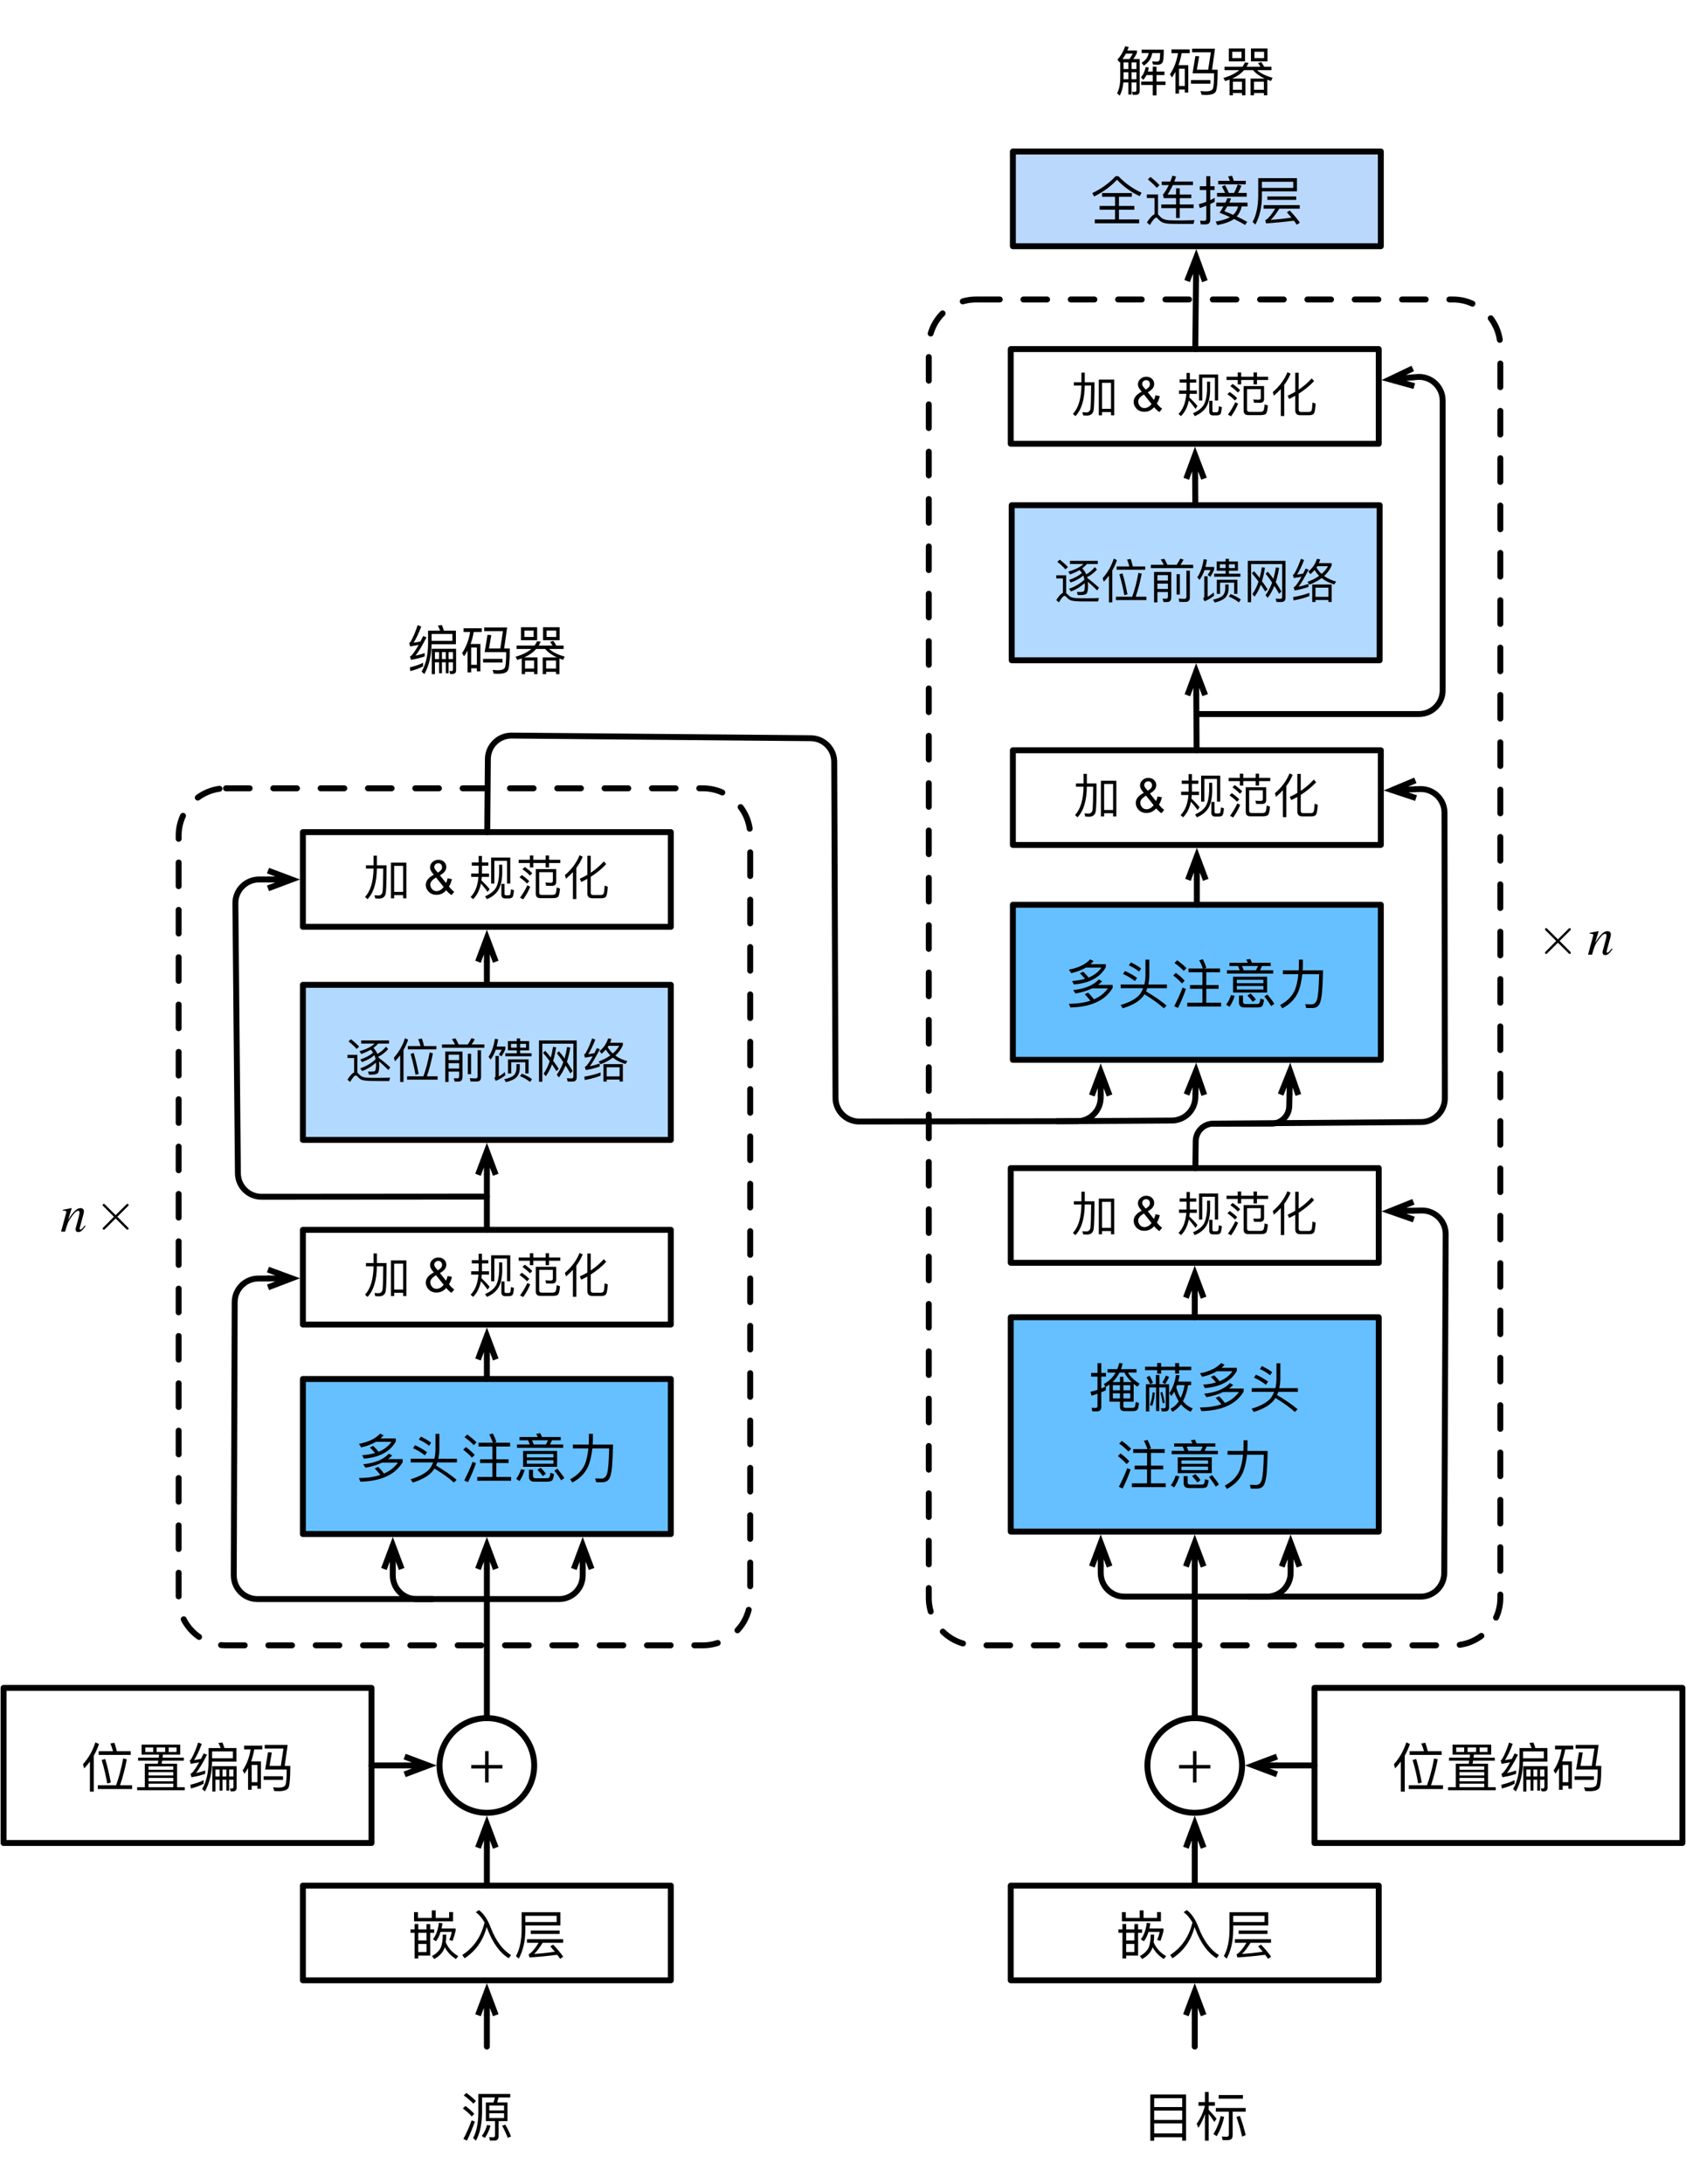 <?xml version="1.0" encoding="UTF-8"?>
<svg xmlns="http://www.w3.org/2000/svg" xmlns:xlink="http://www.w3.org/1999/xlink" width="285pt" height="369pt" viewBox="0 0 285 369" version="1.1">
<defs>
<g>
<symbol overflow="visible" id="glyph0-0">
<path style="stroke:none;" d=""/>
</symbol>
<symbol overflow="visible" id="glyph0-1">
<path style="stroke:none;" d="M 4.469 -7.375 C 3.672 -6.516 2.469 -5.938 0.875 -5.641 L 1.25 -5.047 C 2.219 -5.25 3.047 -5.578 3.75 -5.984 L 6.375 -5.984 C 5.875 -5.25 5.141 -4.688 4.203 -4.297 C 3.922 -4.656 3.609 -4.984 3.281 -5.297 L 2.719 -5.016 C 3.031 -4.75 3.328 -4.422 3.594 -4.094 C 2.953 -3.891 2.234 -3.781 1.422 -3.719 L 1.703 -3.141 C 4.328 -3.344 6.141 -4.312 7.109 -6.047 L 7.109 -6.562 L 4.531 -6.562 C 4.703 -6.719 4.875 -6.891 5.047 -7.078 Z M 4.125 -1.75 L 3.547 -1.484 C 3.875 -1.156 4.188 -0.797 4.5 -0.391 C 3.484 -0.047 2.266 0.125 0.859 0.141 L 1.125 0.75 C 4.609 0.672 7 -0.422 8.266 -2.547 L 8.266 -3.062 L 5.812 -3.062 C 6.062 -3.25 6.281 -3.453 6.5 -3.672 L 5.938 -3.984 C 5 -2.984 3.562 -2.391 1.594 -2.188 L 1.984 -1.609 C 3.062 -1.797 4 -2.094 4.797 -2.469 L 7.469 -2.469 C 6.891 -1.672 6.109 -1.047 5.109 -0.625 C 4.797 -1.031 4.469 -1.406 4.125 -1.75 Z M 4.125 -1.75 "/>
</symbol>
<symbol overflow="visible" id="glyph0-2">
<path style="stroke:none;" d="M 0.625 -3.125 L 0.625 -2.5 L 4.422 -2.5 C 4.281 -2.141 4.109 -1.812 3.891 -1.5 C 3.281 -0.734 2.172 -0.125 0.609 0.344 L 0.969 0.891 C 2.531 0.422 3.656 -0.219 4.344 -1.047 C 4.453 -1.172 4.547 -1.328 4.641 -1.469 C 6.016 -0.641 7.109 0.156 7.922 0.891 L 8.391 0.438 C 7.438 -0.359 6.281 -1.156 4.906 -1.969 C 4.984 -2.141 5.062 -2.312 5.125 -2.5 L 8.438 -2.5 L 8.438 -3.125 L 5.297 -3.125 C 5.391 -3.578 5.453 -4.062 5.469 -4.609 L 5.469 -7.328 L 4.812 -7.328 L 4.812 -4.609 C 4.797 -4.094 4.734 -3.594 4.625 -3.125 Z M 1.344 -5.406 L 1.016 -4.906 C 1.703 -4.609 2.375 -4.203 3.031 -3.703 L 3.391 -4.234 C 2.766 -4.703 2.094 -5.078 1.344 -5.406 Z M 2.344 -6.859 L 2 -6.359 C 2.594 -6.109 3.172 -5.766 3.734 -5.312 L 4.078 -5.828 C 3.562 -6.234 2.969 -6.562 2.344 -6.859 Z M 2.344 -6.859 "/>
</symbol>
<symbol overflow="visible" id="glyph0-3">
<path style="stroke:none;" d="M 1.172 -7.219 L 0.719 -6.766 C 1.375 -6.297 1.906 -5.844 2.281 -5.422 L 2.75 -5.891 C 2.328 -6.328 1.797 -6.766 1.172 -7.219 Z M 0.953 -5.094 L 0.5 -4.656 C 1.125 -4.172 1.625 -3.719 1.984 -3.297 L 2.438 -3.766 C 2.047 -4.219 1.547 -4.656 0.953 -5.094 Z M 2.094 -2.609 C 1.688 -1.531 1.203 -0.484 0.672 0.547 L 1.312 0.828 C 1.812 -0.172 2.266 -1.234 2.656 -2.375 Z M 3.094 -5.828 L 3.094 -5.188 L 5.438 -5.188 L 5.438 -3.031 L 3.344 -3.031 L 3.344 -2.406 L 5.438 -2.406 L 5.438 -0.047 L 2.875 -0.047 L 2.875 0.594 L 8.594 0.594 L 8.594 -0.047 L 6.094 -0.047 L 6.094 -2.406 L 8.172 -2.406 L 8.172 -3.031 L 6.094 -3.031 L 6.094 -5.188 L 8.422 -5.188 L 8.422 -5.828 L 5.734 -5.828 L 6.109 -5.969 C 5.969 -6.406 5.766 -6.875 5.516 -7.391 L 4.906 -7.234 C 5.141 -6.781 5.344 -6.312 5.516 -5.828 Z M 3.094 -5.828 "/>
</symbol>
<symbol overflow="visible" id="glyph0-4">
<path style="stroke:none;" d="M 2.469 -6.25 L 2.75 -5.531 L 0.594 -5.531 L 0.594 -4.969 L 8.406 -4.969 L 8.406 -5.531 L 6.172 -5.531 L 6.516 -6.25 L 7.984 -6.25 L 7.984 -6.797 L 4.812 -6.797 C 4.719 -7.031 4.625 -7.25 4.531 -7.438 L 3.844 -7.328 C 3.938 -7.172 4.016 -7 4.109 -6.797 L 1.016 -6.797 L 1.016 -6.25 Z M 3.422 -5.531 L 3.141 -6.25 L 5.844 -6.25 L 5.484 -5.531 Z M 1.625 -4.438 L 1.625 -1.766 L 7.375 -1.766 L 7.375 -4.438 Z M 6.75 -2.281 L 2.25 -2.281 L 2.25 -2.875 L 6.75 -2.875 Z M 2.25 -3.344 L 2.25 -3.922 L 6.75 -3.922 L 6.75 -3.344 Z M 1.266 -1.344 C 1.094 -0.75 0.812 -0.203 0.453 0.281 L 1.016 0.641 C 1.391 0.109 1.672 -0.5 1.891 -1.219 Z M 5.734 0.75 C 6.078 0.75 6.312 0.688 6.484 0.578 C 6.656 0.438 6.781 0.062 6.844 -0.562 L 6.234 -0.75 C 6.203 -0.312 6.125 -0.031 6.016 0.062 C 5.953 0.141 5.812 0.172 5.609 0.172 L 3.719 0.172 C 3.438 0.172 3.297 0.031 3.297 -0.219 L 3.297 -1.266 L 2.625 -1.266 L 2.625 -0.078 C 2.625 0.484 2.922 0.75 3.531 0.75 Z M 4.594 -1.609 L 4.047 -1.266 C 4.422 -0.875 4.719 -0.531 4.938 -0.203 L 5.469 -0.578 C 5.281 -0.875 4.984 -1.219 4.594 -1.609 Z M 7.422 -1.438 L 6.906 -1.109 C 7.391 -0.516 7.766 0.031 8.062 0.516 L 8.594 0.141 C 8.328 -0.312 7.922 -0.828 7.422 -1.438 Z M 7.422 -1.438 "/>
</symbol>
<symbol overflow="visible" id="glyph0-5">
<path style="stroke:none;" d="M 3.75 -7.328 L 3.75 -6.422 C 3.75 -6.125 3.734 -5.812 3.719 -5.516 L 1.047 -5.516 L 1.047 -4.875 L 3.656 -4.875 C 3.562 -3.828 3.359 -2.922 3.062 -2.172 C 2.594 -1.141 1.766 -0.281 0.578 0.344 L 0.938 0.891 C 2.141 0.281 3 -0.578 3.547 -1.672 C 3.938 -2.531 4.188 -3.594 4.328 -4.875 L 7.172 -4.875 C 7.125 -2.75 7.016 -1.359 6.844 -0.703 C 6.688 -0.078 6.359 0.234 5.844 0.234 C 5.516 0.234 5.172 0.219 4.812 0.203 L 4.984 0.844 L 6.172 0.844 C 6.641 0.797 6.969 0.609 7.188 0.25 C 7.406 -0.125 7.562 -0.797 7.656 -1.734 C 7.734 -2.703 7.797 -3.953 7.828 -5.516 L 4.391 -5.516 C 4.406 -5.812 4.406 -6.109 4.422 -6.422 L 4.422 -7.328 Z M 3.75 -7.328 "/>
</symbol>
<symbol overflow="visible" id="glyph0-6">
<path style="stroke:none;" d="M 0.594 -4.109 L 0.594 -3.531 L 1.281 -3.531 L 1.281 0.812 L 1.906 0.812 L 1.906 0.328 L 3.922 0.328 L 3.922 -3.531 L 4.594 -3.531 L 4.594 -4.109 L 3.922 -4.109 L 3.922 -5 L 3.297 -5 L 3.297 -4.109 L 1.906 -4.109 L 1.906 -5.016 L 1.281 -5.016 L 1.281 -4.109 Z M 1.906 -0.266 L 1.906 -1.641 L 3.297 -1.641 L 3.297 -0.266 Z M 3.297 -2.219 L 1.906 -2.219 L 1.906 -3.531 L 3.297 -3.531 Z M 4.188 -7.312 L 4.188 -6.047 L 1.844 -6.047 L 1.844 -7.016 L 1.188 -7.016 L 1.188 -5.469 L 7.781 -5.469 L 7.781 -7.031 L 7.125 -7.031 L 7.125 -6.047 L 4.844 -6.047 L 4.844 -7.312 Z M 5.391 -5.219 C 5.25 -4.031 4.906 -3.094 4.391 -2.438 L 4.891 -2.094 C 5.219 -2.5 5.484 -3.031 5.672 -3.672 L 7.578 -3.672 C 7.469 -3.172 7.312 -2.719 7.141 -2.312 L 7.703 -2.156 C 7.906 -2.703 8.078 -3.281 8.219 -3.859 L 8.219 -4.25 L 5.828 -4.25 C 5.891 -4.516 5.953 -4.812 6 -5.125 Z M 6.047 -3.219 C 6.047 -2.391 5.953 -1.703 5.766 -1.172 C 5.516 -0.547 5 -0.016 4.219 0.406 L 4.609 0.906 C 5.516 0.391 6.109 -0.25 6.359 -1.031 L 6.375 -1.094 C 6.797 -0.297 7.438 0.375 8.266 0.906 L 8.672 0.422 C 7.672 -0.156 6.969 -0.938 6.547 -1.922 C 6.609 -2.328 6.641 -2.75 6.641 -3.219 Z M 6.047 -3.219 "/>
</symbol>
<symbol overflow="visible" id="glyph0-7">
<path style="stroke:none;" d="M 4.109 -5.266 C 3.531 -2.875 2.281 -1.031 0.344 0.219 L 0.734 0.781 C 2.625 -0.453 3.875 -2.219 4.469 -4.516 C 4.516 -4.406 4.547 -4.281 4.609 -4.125 C 5.531 -1.75 6.719 -0.109 8.188 0.766 L 8.594 0.25 C 7.156 -0.641 6.031 -2.172 5.188 -4.312 C 4.641 -5.781 3.953 -6.797 3.156 -7.359 L 2.625 -7.016 C 3.188 -6.594 3.688 -6.016 4.109 -5.266 Z M 4.109 -5.266 "/>
</symbol>
<symbol overflow="visible" id="glyph0-8">
<path style="stroke:none;" d="M 2.922 -3.906 L 2.922 -3.328 L 7.797 -3.328 L 7.797 -3.906 Z M 2.281 -2.438 L 2.281 -1.844 L 4.25 -1.844 C 3.625 -0.828 3.094 -0.203 2.703 0.031 C 2.656 0.047 2.625 0.078 2.562 0.094 L 2.703 0.641 C 4.406 0.531 5.969 0.375 7.391 0.188 C 7.578 0.406 7.734 0.641 7.891 0.875 L 8.406 0.516 C 8.016 -0.062 7.438 -0.75 6.703 -1.531 L 6.219 -1.234 C 6.484 -0.922 6.75 -0.625 7 -0.328 C 5.844 -0.156 4.672 -0.031 3.484 0.047 C 3.906 -0.328 4.391 -0.969 4.938 -1.844 L 8.391 -1.844 L 8.391 -2.438 Z M 7.297 -6.391 L 7.297 -5.344 L 2 -5.344 L 2 -6.391 Z M 2 -4.766 L 7.922 -4.766 L 7.922 -7 L 1.375 -7 L 1.375 -4.016 C 1.359 -2.203 1.047 -0.734 0.422 0.406 L 0.891 0.844 C 1.625 -0.516 2 -2.141 2 -4.016 Z M 2 -4.766 "/>
</symbol>
<symbol overflow="visible" id="glyph0-9">
<path style="stroke:none;" d="M 1.031 -7.172 L 0.594 -6.75 C 1.281 -6.25 1.812 -5.781 2.219 -5.359 L 2.656 -5.797 C 2.219 -6.25 1.672 -6.703 1.031 -7.172 Z M 0.875 -4.969 L 0.438 -4.547 C 1.078 -4.062 1.578 -3.625 1.938 -3.188 L 2.375 -3.641 C 1.969 -4.078 1.469 -4.516 0.875 -4.969 Z M 1.922 -2.531 C 1.531 -1.469 1.078 -0.422 0.531 0.609 L 1.141 0.875 C 1.625 -0.125 2.078 -1.188 2.469 -2.328 Z M 4.328 -5.562 L 4.328 -2.406 L 5.875 -2.406 L 5.875 -0.016 C 5.875 0.219 5.766 0.328 5.562 0.328 C 5.344 0.328 5.125 0.312 4.891 0.281 L 5.016 0.875 L 5.781 0.875 C 6.25 0.875 6.484 0.625 6.484 0.141 L 6.484 -2.406 L 7.984 -2.406 L 7.984 -5.562 L 6.234 -5.562 C 6.328 -5.828 6.406 -6.109 6.469 -6.406 L 8.453 -6.406 L 8.453 -7 L 3.062 -7 L 3.062 -3.781 C 3.031 -1.969 2.734 -0.562 2.172 0.453 L 2.656 0.891 C 3.312 -0.281 3.656 -1.844 3.688 -3.781 L 3.688 -6.406 L 5.859 -6.406 C 5.797 -6.125 5.719 -5.844 5.609 -5.562 Z M 7.406 -2.922 L 4.906 -2.922 L 4.906 -3.734 L 7.406 -3.734 Z M 4.906 -4.219 L 4.906 -5.047 L 7.406 -5.047 L 7.406 -4.219 Z M 4.547 -1.766 C 4.359 -1.078 4.062 -0.453 3.641 0.109 L 4.156 0.438 C 4.578 -0.156 4.891 -0.844 5.125 -1.641 Z M 7.609 -1.812 L 7.078 -1.625 C 7.422 -1.031 7.734 -0.344 8.031 0.422 L 8.578 0.188 C 8.312 -0.516 7.984 -1.188 7.609 -1.812 Z M 7.609 -1.812 "/>
</symbol>
<symbol overflow="visible" id="glyph0-10">
<path style="stroke:none;" d="M 4.266 -7.328 C 3.219 -6.188 1.906 -5.234 0.328 -4.469 L 0.641 -3.906 C 2.234 -4.703 3.516 -5.656 4.5 -6.734 C 5.562 -5.594 6.828 -4.672 8.328 -3.953 L 8.656 -4.531 C 7.172 -5.219 5.875 -6.141 4.734 -7.328 Z M 1.984 -4.484 L 1.984 -3.859 L 4.172 -3.859 L 4.172 -2.297 L 1.562 -2.297 L 1.562 -1.672 L 4.172 -1.672 L 4.172 -0.016 L 0.75 -0.016 L 0.75 0.625 L 8.25 0.625 L 8.25 -0.016 L 4.828 -0.016 L 4.828 -1.672 L 7.438 -1.672 L 7.438 -2.297 L 4.828 -2.297 L 4.828 -3.859 L 7.016 -3.859 L 7.016 -4.484 Z M 1.984 -4.484 "/>
</symbol>
<symbol overflow="visible" id="glyph0-11">
<path style="stroke:none;" d="M 1.156 -7.203 L 0.719 -6.781 C 1.344 -6.266 1.859 -5.797 2.219 -5.359 L 2.688 -5.812 C 2.266 -6.281 1.75 -6.734 1.156 -7.203 Z M 6.375 0.734 L 8.438 0.734 L 8.594 0.094 C 8.359 0.109 8.016 0.109 7.594 0.125 C 7.141 0.141 6.719 0.141 6.297 0.141 C 5.594 0.141 5.016 0.141 4.547 0.125 C 4.016 0.109 3.625 0.031 3.344 -0.094 C 3.094 -0.203 2.875 -0.391 2.656 -0.656 C 2.578 -0.734 2.516 -0.812 2.438 -0.859 L 2.438 -4.234 L 0.547 -4.234 L 0.547 -3.641 L 1.844 -3.641 L 1.844 -0.906 C 1.469 -0.734 1.047 -0.281 0.562 0.484 L 1.047 0.922 C 1.547 0.094 1.906 -0.328 2.109 -0.328 C 2.219 -0.328 2.344 -0.25 2.453 -0.094 C 2.734 0.219 3.047 0.453 3.406 0.562 C 3.766 0.656 4.219 0.719 4.797 0.719 C 5.359 0.734 5.891 0.734 6.375 0.734 Z M 3.062 -6.422 L 3.062 -5.828 L 4.25 -5.828 C 3.953 -5.188 3.625 -4.641 3.266 -4.219 L 3.406 -3.625 L 5.484 -3.625 L 5.484 -2.547 L 2.984 -2.547 L 2.984 -1.938 L 5.484 -1.938 L 5.484 -0.266 L 6.109 -0.266 L 6.109 -1.938 L 8.453 -1.938 L 8.453 -2.547 L 6.109 -2.547 L 6.109 -3.625 L 8.062 -3.625 L 8.062 -4.219 L 6.109 -4.219 L 6.109 -5.281 L 5.484 -5.281 L 5.484 -4.219 L 4.031 -4.219 C 4.359 -4.688 4.656 -5.219 4.938 -5.828 L 8.344 -5.828 L 8.344 -6.422 L 5.188 -6.422 C 5.297 -6.703 5.391 -6.969 5.484 -7.266 L 4.875 -7.422 C 4.766 -7.078 4.641 -6.734 4.516 -6.422 Z M 3.062 -6.422 "/>
</symbol>
<symbol overflow="visible" id="glyph0-12">
<path style="stroke:none;" d="M 4.766 -5.828 L 4.234 -5.578 C 4.422 -5.25 4.594 -4.891 4.781 -4.5 L 3.406 -4.5 L 3.406 -3.875 L 8.422 -3.875 L 8.422 -4.5 L 6.969 -4.5 C 7.172 -4.859 7.359 -5.266 7.531 -5.719 L 6.922 -5.938 C 6.734 -5.422 6.531 -4.953 6.281 -4.5 L 5.406 -4.5 C 5.203 -4.984 5 -5.422 4.766 -5.828 Z M 5.953 -7.406 L 5.281 -7.297 C 5.375 -7.078 5.484 -6.828 5.594 -6.547 L 3.609 -6.547 L 3.609 -5.953 L 8.266 -5.953 L 8.266 -6.547 L 6.25 -6.547 C 6.141 -6.859 6.047 -7.156 5.953 -7.406 Z M 1.453 0.812 C 1.984 0.812 2.266 0.562 2.266 0.031 L 2.266 -2.625 C 2.516 -2.75 2.766 -2.875 3.016 -3 L 3.016 -3.656 C 2.766 -3.531 2.516 -3.406 2.266 -3.281 L 2.266 -5 L 3 -5 L 3 -5.625 L 2.266 -5.625 L 2.266 -7.328 L 1.594 -7.328 L 1.594 -5.625 L 0.5 -5.625 L 0.5 -5 L 1.594 -5 L 1.594 -3 C 1.172 -2.828 0.75 -2.703 0.328 -2.594 L 0.5 -1.938 C 0.859 -2.062 1.234 -2.203 1.594 -2.344 L 1.594 -0.125 C 1.594 0.109 1.469 0.219 1.234 0.219 C 1.016 0.219 0.781 0.203 0.547 0.188 L 0.672 0.812 Z M 5.156 -3.625 C 5.062 -3.375 4.953 -3.125 4.828 -2.859 L 3.281 -2.859 L 3.281 -2.219 L 4.484 -2.219 C 4.297 -1.875 4.094 -1.531 3.844 -1.156 C 4.469 -0.906 5.062 -0.672 5.609 -0.406 C 5.047 -0.094 4.234 0.156 3.188 0.344 L 3.453 0.938 C 4.75 0.688 5.688 0.328 6.281 -0.094 C 7 0.25 7.625 0.578 8.156 0.906 L 8.516 0.391 C 7.953 0.062 7.359 -0.25 6.734 -0.531 C 7.156 -0.984 7.438 -1.562 7.578 -2.219 L 8.562 -2.219 L 8.562 -2.859 L 5.484 -2.859 C 5.594 -3.078 5.688 -3.312 5.781 -3.562 Z M 6.969 -2.219 C 6.828 -1.641 6.547 -1.172 6.141 -0.797 C 5.656 -1.016 5.156 -1.219 4.641 -1.422 C 4.812 -1.672 4.984 -1.938 5.141 -2.219 Z M 6.969 -2.219 "/>
</symbol>
<symbol overflow="visible" id="glyph0-13">
<path style="stroke:none;" d="M 7.594 0.75 C 7.891 0.75 8.094 0.688 8.25 0.562 C 8.406 0.422 8.516 0.031 8.562 -0.609 L 8.031 -0.797 C 7.984 -0.312 7.922 -0.016 7.844 0.078 C 7.766 0.156 7.656 0.203 7.484 0.203 L 6.266 0.203 C 6.031 0.203 5.938 0.094 5.938 -0.078 L 5.938 -0.844 L 7.672 -0.844 L 7.672 -3.859 C 7.859 -3.703 8.078 -3.531 8.312 -3.375 L 8.688 -3.875 C 7.781 -4.422 7.109 -5.062 6.703 -5.766 L 8.156 -5.766 L 8.156 -6.344 L 5.531 -6.344 C 5.641 -6.641 5.734 -6.969 5.812 -7.312 L 5.234 -7.375 C 5.141 -7.016 5.047 -6.672 4.906 -6.344 L 3.266 -6.344 L 3.266 -5.766 L 4.641 -5.766 C 4.172 -4.953 3.516 -4.312 2.641 -3.828 L 2.891 -3.391 C 2.656 -3.281 2.438 -3.172 2.203 -3.078 L 2.203 -5.078 L 3 -5.078 L 3 -5.703 L 2.203 -5.703 L 2.203 -7.344 L 1.562 -7.344 L 1.562 -5.703 L 0.484 -5.703 L 0.484 -5.078 L 1.562 -5.078 L 1.562 -2.844 C 1.172 -2.719 0.781 -2.594 0.375 -2.516 L 0.547 -1.859 C 0.891 -1.953 1.234 -2.062 1.562 -2.188 L 1.562 -0.109 C 1.562 0.109 1.453 0.219 1.219 0.219 C 1.016 0.219 0.797 0.203 0.562 0.188 L 0.688 0.797 L 1.453 0.797 C 1.938 0.797 2.203 0.547 2.203 0.047 L 2.203 -2.438 C 2.453 -2.531 2.719 -2.641 2.969 -2.766 L 2.969 -3.359 C 3.172 -3.469 3.391 -3.594 3.578 -3.734 L 3.578 -0.844 L 5.359 -0.844 L 5.359 0.031 C 5.359 0.5 5.594 0.75 6.094 0.75 Z M 7.359 -4.156 L 5.938 -4.156 L 5.938 -5.047 L 5.359 -5.047 L 5.359 -4.156 L 4.094 -4.156 C 4.578 -4.594 4.969 -5.141 5.281 -5.766 L 6.109 -5.766 C 6.375 -5.219 6.797 -4.672 7.359 -4.156 Z M 5.938 -1.391 L 5.938 -2.25 L 7.094 -2.25 L 7.094 -1.391 Z M 5.938 -2.766 L 5.938 -3.625 L 7.094 -3.625 L 7.094 -2.766 Z M 5.359 -3.625 L 5.359 -2.766 L 4.156 -2.766 L 4.156 -3.625 Z M 5.359 -2.25 L 5.359 -1.391 L 4.156 -1.391 L 4.156 -2.25 Z M 5.359 -2.25 "/>
</symbol>
<symbol overflow="visible" id="glyph0-14">
<path style="stroke:none;" d="M 0.594 -6.75 L 0.594 -6.172 L 2.641 -6.172 L 2.641 -5.578 L 3.312 -5.578 L 3.312 -6.172 L 5.688 -6.172 L 5.688 -5.594 L 6.359 -5.594 L 6.359 -6.172 L 8.406 -6.172 L 8.406 -6.75 L 6.359 -6.75 L 6.359 -7.359 L 5.688 -7.359 L 5.688 -6.75 L 3.312 -6.75 L 3.312 -7.375 L 2.641 -7.375 L 2.641 -6.75 Z M 5.531 -2.547 C 5.734 -1.938 6 -1.391 6.297 -0.906 C 5.922 -0.344 5.469 0.078 4.906 0.344 L 5.219 0.875 C 5.781 0.578 6.266 0.156 6.672 -0.391 C 7.125 0.156 7.672 0.578 8.312 0.859 L 8.656 0.297 C 8.016 0.047 7.469 -0.344 7 -0.922 C 7.391 -1.641 7.688 -2.547 7.891 -3.641 L 8.391 -3.641 L 8.391 -4.234 L 6.203 -4.234 C 6.297 -4.578 6.359 -4.922 6.438 -5.297 L 5.828 -5.359 C 5.641 -4.141 5.266 -3.109 4.703 -2.266 L 5.062 -1.797 C 5.234 -2.031 5.391 -2.281 5.531 -2.547 Z M 7.281 -3.641 C 7.141 -2.797 6.906 -2.078 6.609 -1.469 C 6.312 -1.969 6.062 -2.578 5.875 -3.281 L 6.016 -3.641 Z M 2.422 -5.359 L 2.422 -3.797 L 0.75 -3.797 L 0.75 0.812 L 1.312 0.812 L 1.312 -3.25 L 2.469 -3.25 L 2.469 0.734 L 3 0.734 L 3 -3.25 L 4.094 -3.25 L 4.094 -0.016 C 4.094 0.188 3.984 0.281 3.75 0.281 L 3.281 0.266 L 3.422 0.797 L 3.953 0.797 C 4.422 0.797 4.656 0.578 4.656 0.156 L 4.656 -3.797 L 3.031 -3.797 L 3.031 -5.359 Z M 3.516 -2.484 L 3.188 -2.375 C 3.359 -1.797 3.484 -1.203 3.594 -0.578 L 3.938 -0.672 C 3.812 -1.344 3.672 -1.953 3.516 -2.484 Z M 1.375 -5.219 L 0.844 -4.953 C 1.062 -4.625 1.266 -4.25 1.469 -3.812 L 1.938 -4.062 C 1.766 -4.469 1.562 -4.859 1.375 -5.219 Z M 1.875 -2.422 C 1.812 -1.609 1.656 -0.906 1.406 -0.281 L 1.812 -0.141 C 2.047 -0.797 2.188 -1.547 2.25 -2.375 Z M 4.141 -5.266 C 3.984 -4.875 3.781 -4.484 3.531 -4.094 L 4 -3.828 C 4.266 -4.219 4.484 -4.609 4.656 -5.016 Z M 4.141 -5.266 "/>
</symbol>
<symbol overflow="visible" id="glyph0-15">
<path style="stroke:none;" d="M 7.531 -6.906 L 1.484 -6.906 L 1.484 0.906 L 2.141 0.906 L 2.141 0.312 L 6.875 0.312 L 6.875 0.891 L 7.531 0.891 Z M 2.141 -0.328 L 2.141 -2.016 L 6.875 -2.016 L 6.875 -0.328 Z M 2.141 -2.609 L 2.141 -4.188 L 6.875 -4.188 L 6.875 -2.609 Z M 2.141 -4.781 L 2.141 -6.281 L 6.875 -6.281 L 6.875 -4.781 Z M 2.141 -4.781 "/>
</symbol>
<symbol overflow="visible" id="glyph0-16">
<path style="stroke:none;" d="M 1.719 -7.328 L 1.719 -5.625 L 0.625 -5.625 L 0.625 -5 L 1.719 -5 C 1.438 -3.875 0.984 -2.859 0.328 -1.969 L 0.609 -1.266 C 1.062 -1.969 1.438 -2.75 1.719 -3.594 L 1.719 0.891 L 2.359 0.891 L 2.359 -3.625 C 2.625 -3.281 2.938 -2.828 3.312 -2.266 L 3.688 -2.812 C 3.234 -3.359 2.797 -3.859 2.359 -4.312 L 2.359 -5 L 3.406 -5 L 3.406 -5.625 L 2.359 -5.625 L 2.359 -7.328 Z M 4.375 -3.266 C 4.125 -2.141 3.719 -1.141 3.156 -0.219 L 3.719 0.141 C 4.25 -0.781 4.688 -1.859 4.969 -3.125 Z M 7.625 -3.297 L 7.047 -3.109 C 7.391 -2.141 7.719 -1.031 8.016 0.219 L 8.609 -0.047 C 8.328 -1.203 8.016 -2.281 7.625 -3.297 Z M 5.609 0.797 C 6.141 0.797 6.406 0.531 6.406 0 L 6.406 -4 L 8.609 -4 L 8.609 -4.625 L 3.562 -4.625 L 3.562 -4 L 5.766 -4 L 5.766 -0.156 C 5.766 0.094 5.641 0.234 5.391 0.234 C 5.125 0.234 4.859 0.219 4.578 0.203 L 4.703 0.797 Z M 4.047 -6.812 L 4.047 -6.203 L 8.141 -6.203 L 8.141 -6.812 Z M 4.047 -6.812 "/>
</symbol>
<symbol overflow="visible" id="glyph0-17">
<path style="stroke:none;" d="M 2.719 -1.016 C 2.078 -0.688 1.328 -0.438 0.484 -0.25 L 0.562 0.391 C 1.375 0.188 2.094 -0.078 2.719 -0.406 Z M 1.797 -7.375 C 1.469 -6.328 1.078 -5.406 0.625 -4.594 C 0.562 -4.484 0.469 -4.406 0.375 -4.359 L 0.531 -3.781 C 1.016 -3.859 1.484 -3.938 1.969 -4.031 C 1.5 -3.203 1.109 -2.625 0.797 -2.281 C 0.719 -2.203 0.609 -2.141 0.5 -2.094 L 0.672 -1.516 C 1.406 -1.625 2.172 -1.812 2.984 -2.078 L 2.984 -2.656 C 2.469 -2.469 1.953 -2.328 1.438 -2.219 C 1.922 -2.828 2.547 -3.859 3.297 -5.312 L 2.734 -5.531 C 2.578 -5.203 2.406 -4.891 2.266 -4.609 C 1.891 -4.531 1.5 -4.469 1.109 -4.406 C 1.547 -5.078 1.984 -6 2.406 -7.141 Z M 7.688 0.875 C 8.094 0.875 8.297 0.656 8.297 0.25 L 8.297 -3.375 L 4.188 -3.375 L 4.188 0.906 L 4.719 0.906 L 4.719 -1.094 L 5.422 -1.094 L 5.422 0.75 L 5.906 0.75 L 5.906 -1.094 L 6.562 -1.094 L 6.562 0.75 L 7.031 0.75 L 7.031 -1.094 L 7.766 -1.094 L 7.766 0.109 C 7.766 0.297 7.672 0.391 7.516 0.391 L 7.156 0.375 L 7.297 0.875 Z M 4.719 -1.641 L 4.719 -2.812 L 5.422 -2.812 L 5.422 -1.641 Z M 5.906 -2.812 L 6.562 -2.812 L 6.562 -1.641 L 5.906 -1.641 Z M 7.031 -2.812 L 7.766 -2.812 L 7.766 -1.641 L 7.031 -1.641 Z M 7.672 -5.875 L 7.672 -4.719 L 4.156 -4.719 L 4.156 -5.875 Z M 4.156 -4.156 L 8.266 -4.156 L 8.266 -6.438 L 6.234 -6.438 C 6.125 -6.797 6.016 -7.125 5.891 -7.391 L 5.219 -7.297 C 5.359 -7.031 5.484 -6.75 5.609 -6.438 L 3.562 -6.438 L 3.562 -4.25 C 3.547 -2.328 3.188 -0.75 2.469 0.484 L 2.938 0.891 C 3.719 -0.516 4.125 -2.203 4.156 -4.156 Z M 4.156 -4.156 "/>
</symbol>
<symbol overflow="visible" id="glyph0-18">
<path style="stroke:none;" d="M 3.406 -4.188 L 1.75 -4.188 C 1.984 -4.828 2.156 -5.5 2.281 -6.219 L 3.641 -6.219 L 3.641 -6.844 L 0.562 -6.844 L 0.562 -6.219 L 1.672 -6.219 C 1.453 -4.875 1 -3.688 0.312 -2.641 L 0.641 -2.109 C 0.859 -2.422 1.047 -2.734 1.234 -3.062 L 1.234 0.609 L 1.844 0.609 L 1.844 -0.078 L 2.812 -0.078 L 2.812 0.438 L 3.406 0.438 Z M 1.844 -0.672 L 1.844 -3.594 L 2.812 -3.594 L 2.812 -0.672 Z M 4.609 -5.734 L 4.125 -2.812 L 7.766 -2.812 C 7.766 -1.375 7.688 -0.5 7.547 -0.203 C 7.422 0.094 7 0.25 6.312 0.25 C 6.141 0.25 5.875 0.219 5.469 0.188 L 5.656 0.812 C 5.938 0.844 6.203 0.844 6.469 0.844 C 7.25 0.844 7.766 0.672 8.016 0.344 C 8.25 0.016 8.375 -1.234 8.375 -3.422 L 7.422 -3.422 L 7.922 -6.969 L 4.047 -6.969 L 4.047 -6.359 L 7.219 -6.359 L 6.766 -3.422 L 4.859 -3.422 L 5.25 -5.688 Z M 3.859 -1.672 L 3.859 -1.062 L 7.141 -1.062 L 7.141 -1.672 Z M 3.859 -1.672 "/>
</symbol>
<symbol overflow="visible" id="glyph0-19">
<path style="stroke:none;" d="M 1.266 -7.016 L 1.266 -4.828 L 4 -4.828 L 4 -7.016 Z M 3.406 -5.375 L 1.844 -5.375 L 1.844 -6.453 L 3.406 -6.453 Z M 5 -7.016 L 5 -4.828 L 7.797 -4.828 L 7.797 -7.016 Z M 7.219 -5.375 L 5.594 -5.375 L 5.594 -6.453 L 7.219 -6.453 Z M 0.531 -3.922 L 0.531 -3.344 L 3.016 -3.344 C 2.391 -2.812 1.5 -2.359 0.344 -2.031 L 0.641 -1.5 C 0.906 -1.578 1.141 -1.656 1.391 -1.75 L 1.391 0.906 L 1.953 0.906 L 1.953 0.516 L 3.484 0.516 L 3.484 0.906 L 4.062 0.906 L 4.062 -1.922 L 1.812 -1.922 C 2.656 -2.297 3.328 -2.766 3.828 -3.344 L 5.359 -3.344 C 5.812 -2.797 6.469 -2.328 7.328 -1.922 L 4.938 -1.922 L 4.938 0.906 L 5.516 0.906 L 5.516 0.516 L 7.188 0.516 L 7.188 0.906 L 7.766 0.906 L 7.766 -1.734 C 7.969 -1.672 8.172 -1.578 8.391 -1.516 L 8.656 -2.062 C 7.5 -2.375 6.625 -2.812 6.031 -3.344 L 8.469 -3.344 L 8.469 -3.922 L 7.234 -3.922 C 7.078 -4.203 6.922 -4.469 6.734 -4.719 L 6.188 -4.531 C 6.328 -4.359 6.469 -4.156 6.594 -3.922 L 4.266 -3.922 C 4.391 -4.141 4.516 -4.359 4.594 -4.594 L 3.984 -4.656 C 3.875 -4.406 3.734 -4.156 3.562 -3.922 Z M 1.953 -0.031 L 1.953 -1.391 L 3.484 -1.391 L 3.484 -0.031 Z M 5.516 -0.031 L 5.516 -1.391 L 7.188 -1.391 L 7.188 -0.031 Z M 5.516 -0.031 "/>
</symbol>
<symbol overflow="visible" id="glyph0-20">
<path style="stroke:none;" d="M 5.344 -2.516 L 6.406 -2.516 L 6.406 -1.422 L 4.453 -1.422 L 4.453 -0.844 L 6.406 -0.844 L 6.406 0.922 L 7.031 0.922 L 7.031 -0.844 L 8.562 -0.844 L 8.562 -1.422 L 7.031 -1.422 L 7.031 -2.516 L 8.375 -2.516 L 8.375 -3.109 L 7.031 -3.109 L 7.031 -3.938 L 6.406 -3.938 L 6.406 -3.109 L 5.578 -3.109 C 5.641 -3.312 5.688 -3.531 5.734 -3.781 L 5.203 -3.875 C 5.062 -3.156 4.812 -2.594 4.406 -2.156 L 4.781 -1.703 C 5 -1.938 5.188 -2.203 5.344 -2.516 Z M 5.719 -6.234 C 5.656 -5.938 5.547 -5.672 5.422 -5.438 C 5.219 -5.125 4.906 -4.828 4.516 -4.594 L 4.891 -4.109 C 5.344 -4.406 5.703 -4.766 5.938 -5.141 C 6.109 -5.453 6.234 -5.828 6.328 -6.234 L 7.656 -6.234 C 7.625 -5.594 7.594 -5.188 7.547 -5.031 C 7.484 -4.875 7.328 -4.797 7.078 -4.781 C 6.859 -4.797 6.609 -4.812 6.297 -4.828 L 6.453 -4.297 C 6.734 -4.281 7 -4.25 7.203 -4.25 C 7.594 -4.25 7.859 -4.391 8.031 -4.609 C 8.188 -4.859 8.266 -5.594 8.266 -6.812 L 4.516 -6.812 L 4.516 -6.234 Z M 1.469 -2.984 L 2.281 -2.984 L 2.281 -1.812 L 1.453 -1.812 C 1.453 -1.875 1.469 -1.938 1.469 -2.016 Z M 1.438 -1.266 L 2.281 -1.266 L 2.281 0.781 L 2.812 0.781 L 2.812 -1.266 L 3.641 -1.266 L 3.641 -0.016 C 3.641 0.203 3.547 0.328 3.344 0.328 C 3.203 0.328 3.047 0.312 2.875 0.281 L 3.031 0.828 L 3.531 0.828 C 3.969 0.828 4.188 0.609 4.188 0.188 L 4.188 -5.219 L 3.109 -5.219 C 3.312 -5.484 3.516 -5.828 3.719 -6.234 L 3.719 -6.672 L 2.109 -6.672 C 2.188 -6.859 2.266 -7.062 2.344 -7.25 L 1.75 -7.391 C 1.406 -6.453 0.969 -5.703 0.422 -5.125 L 0.812 -4.641 C 0.844 -4.688 0.875 -4.703 0.906 -4.75 L 0.906 -1.984 C 0.906 -0.953 0.719 -0.094 0.375 0.562 L 0.812 0.969 C 1.141 0.375 1.344 -0.375 1.438 -1.266 Z M 2.453 -5.219 L 1.281 -5.219 C 1.484 -5.5 1.688 -5.812 1.859 -6.141 L 3.031 -6.141 C 2.828 -5.797 2.641 -5.484 2.453 -5.219 Z M 3.641 -1.812 L 2.812 -1.812 L 2.812 -2.984 L 3.641 -2.984 Z M 3.641 -3.531 L 2.812 -3.531 L 2.812 -4.656 L 3.641 -4.656 Z M 2.281 -4.656 L 2.281 -3.531 L 1.469 -3.531 L 1.469 -4.656 Z M 2.281 -4.656 "/>
</symbol>
<symbol overflow="visible" id="glyph0-21">
<path style="stroke:none;" d="M 2.422 -7.406 C 1.984 -6.016 1.281 -4.781 0.328 -3.703 L 0.531 -3 C 0.875 -3.375 1.203 -3.766 1.5 -4.156 L 1.5 0.922 L 2.156 0.922 L 2.156 -5.141 C 2.5 -5.766 2.797 -6.422 3.031 -7.125 Z M 2.984 -5.906 L 2.984 -5.281 L 8.391 -5.281 L 8.391 -5.906 L 6.047 -5.906 C 5.922 -6.438 5.781 -6.922 5.641 -7.328 L 4.953 -7.219 C 5.125 -6.828 5.281 -6.375 5.406 -5.906 Z M 2.828 -0.156 L 2.828 0.484 L 8.625 0.484 L 8.625 -0.156 L 6.594 -0.156 C 7.031 -1.438 7.422 -2.891 7.734 -4.531 L 7.125 -4.703 C 6.781 -2.875 6.375 -1.375 5.922 -0.156 Z M 4.094 -4.594 L 3.484 -4.422 C 3.875 -3.141 4.188 -1.812 4.422 -0.453 L 5.031 -0.609 C 4.75 -2.109 4.438 -3.438 4.094 -4.594 Z M 4.094 -4.594 "/>
</symbol>
<symbol overflow="visible" id="glyph0-22">
<path style="stroke:none;" d="M 0.641 -4.812 L 0.641 -4.312 L 4.062 -4.312 C 4.031 -4.141 4 -3.969 3.969 -3.797 L 1.781 -3.797 L 1.781 0.172 L 0.484 0.172 L 0.484 0.688 L 8.531 0.688 L 8.531 0.172 L 7.234 0.172 L 7.234 -3.797 L 4.609 -3.797 C 4.656 -3.953 4.688 -4.125 4.719 -4.312 L 8.375 -4.312 L 8.375 -4.812 L 4.781 -4.812 L 4.844 -5.328 L 7.766 -5.328 L 7.766 -7.016 L 1.234 -7.016 L 1.234 -5.328 L 4.188 -5.328 L 4.141 -4.812 Z M 2.406 0.172 L 2.406 -0.422 L 6.594 -0.422 L 6.594 0.172 Z M 2.406 -0.828 L 2.406 -1.391 L 6.594 -1.391 L 6.594 -0.828 Z M 2.406 -1.812 L 2.406 -2.375 L 6.594 -2.375 L 6.594 -1.812 Z M 2.406 -2.781 L 2.406 -3.344 L 6.594 -3.344 L 6.594 -2.781 Z M 7.141 -5.781 L 5.812 -5.781 L 5.812 -6.531 L 7.141 -6.531 Z M 5.219 -5.781 L 3.781 -5.781 L 3.781 -6.531 L 5.219 -6.531 Z M 3.203 -5.781 L 1.859 -5.781 L 1.859 -6.531 L 3.203 -6.531 Z M 3.203 -5.781 "/>
</symbol>
<symbol overflow="visible" id="glyph1-0">
<path style="stroke:none;" d=""/>
</symbol>
<symbol overflow="visible" id="glyph1-1">
<path style="stroke:none;" d="M 7.281 -5.344 L 4.672 -5.344 L 4.672 0.688 L 5.219 0.688 L 5.219 0.141 L 6.734 0.141 L 6.734 0.688 L 7.281 0.688 Z M 5.219 -0.406 L 5.219 -4.797 L 6.734 -4.797 L 6.734 -0.406 Z M 1.734 -6.516 L 1.734 -4.891 L 0.453 -4.891 L 0.453 -4.344 L 1.734 -4.344 C 1.703 -2.141 1.219 -0.547 0.297 0.453 L 0.719 0.828 C 1.75 -0.25 2.266 -1.969 2.297 -4.344 L 3.375 -4.344 C 3.359 -2.188 3.312 -0.906 3.266 -0.484 C 3.203 -0.031 2.969 0.203 2.562 0.203 C 2.375 0.203 2.141 0.188 1.891 0.172 L 2.031 0.703 C 2.312 0.719 2.516 0.734 2.641 0.734 C 3.344 0.734 3.734 0.391 3.812 -0.266 C 3.891 -0.859 3.938 -2.406 3.938 -4.891 L 2.297 -4.891 L 2.297 -6.516 Z M 1.734 -6.516 "/>
</symbol>
<symbol overflow="visible" id="glyph1-2">
<path style="stroke:none;" d="M 0.562 -5.375 L 0.562 -4.828 L 1.719 -4.828 L 1.719 -3.5 L 0.453 -3.5 L 0.453 -2.938 L 1.688 -2.938 C 1.562 -1.438 1.125 -0.297 0.359 0.453 L 0.781 0.828 C 1.438 0.188 1.875 -0.688 2.109 -1.812 C 2.422 -1.469 2.797 -1 3.25 -0.391 L 3.562 -0.891 C 3.109 -1.438 2.641 -1.922 2.188 -2.344 C 2.219 -2.531 2.234 -2.734 2.25 -2.938 L 3.469 -2.938 L 3.469 -3.5 L 2.281 -3.5 L 2.281 -4.828 L 3.359 -4.828 L 3.359 -5.375 L 2.281 -5.375 L 2.281 -6.469 L 1.719 -6.469 L 1.719 -5.375 Z M 7.062 -6.203 L 3.828 -6.203 L 3.828 -1.812 L 4.375 -1.812 L 4.375 -5.656 L 6.516 -5.656 L 6.516 -1.812 L 7.062 -1.812 Z M 6.844 0.703 C 7.109 0.703 7.281 0.625 7.422 0.516 C 7.547 0.375 7.641 -0.031 7.688 -0.688 L 7.188 -0.844 C 7.156 -0.359 7.109 -0.047 7.047 0.062 C 6.984 0.141 6.891 0.172 6.75 0.172 L 6.344 0.172 C 6.172 0.172 6.094 0.094 6.094 -0.094 L 6.094 -1.766 L 5.562 -1.766 L 5.562 0.031 C 5.562 0.469 5.766 0.703 6.188 0.703 Z M 5.188 -5 L 5.188 -3.578 C 5.156 -2.578 4.984 -1.75 4.656 -1.125 C 4.297 -0.516 3.688 -0.031 2.812 0.344 L 3.109 0.828 C 4.016 0.453 4.656 -0.078 5.062 -0.734 C 5.469 -1.438 5.688 -2.391 5.703 -3.578 L 5.703 -5 Z M 5.188 -5 "/>
</symbol>
<symbol overflow="visible" id="glyph1-3">
<path style="stroke:none;" d="M 0.484 -5.828 L 0.484 -5.281 L 2.375 -5.281 L 2.375 -4.531 L 2.953 -4.531 L 2.953 -5.281 L 5.047 -5.281 L 5.047 -4.531 L 5.625 -4.531 L 5.625 -5.281 L 7.516 -5.281 L 7.516 -5.828 L 5.625 -5.828 L 5.625 -6.547 L 5.047 -6.547 L 5.047 -5.828 L 2.953 -5.828 L 2.953 -6.547 L 2.375 -6.547 L 2.375 -5.828 Z M 1.516 -4.609 L 1.125 -4.234 C 1.656 -3.859 2.094 -3.5 2.391 -3.156 L 2.781 -3.547 C 2.453 -3.906 2.031 -4.25 1.516 -4.609 Z M 1.016 -3.25 L 0.625 -2.875 C 1.156 -2.5 1.578 -2.156 1.891 -1.812 L 2.281 -2.203 C 1.938 -2.562 1.516 -2.906 1.016 -3.25 Z M 1.953 -1.516 C 1.641 -0.828 1.234 -0.125 0.719 0.578 L 1.25 0.859 C 1.75 0.172 2.141 -0.547 2.438 -1.281 Z M 6.266 -3.734 L 6.266 -2.234 C 6.266 -2.047 6.156 -1.938 5.938 -1.938 C 5.656 -1.938 5.344 -1.953 5 -1.984 L 5.141 -1.438 C 5.469 -1.422 5.797 -1.422 6.156 -1.422 C 6.594 -1.438 6.828 -1.641 6.828 -2.062 L 6.828 -4.25 L 3.375 -4.25 L 3.375 -0.094 C 3.375 0.406 3.625 0.656 4.141 0.656 L 6.281 0.656 C 6.703 0.656 6.984 0.578 7.141 0.438 C 7.297 0.266 7.406 -0.203 7.469 -0.969 L 6.922 -1.156 C 6.875 -0.641 6.812 -0.297 6.734 -0.125 C 6.656 0.031 6.453 0.109 6.141 0.109 L 4.375 0.109 C 4.094 0.109 3.953 -0.031 3.953 -0.281 L 3.953 -3.734 Z M 6.266 -3.734 "/>
</symbol>
<symbol overflow="visible" id="glyph1-4">
<path style="stroke:none;" d="M 2.781 -6.594 C 2.266 -5.328 1.438 -4.203 0.297 -3.234 L 0.484 -2.625 C 0.906 -2.984 1.297 -3.359 1.656 -3.75 L 1.656 0.812 L 2.234 0.812 L 2.234 -4.453 C 2.672 -5.047 3.031 -5.672 3.312 -6.344 Z M 6.469 0.672 C 6.844 0.672 7.109 0.578 7.25 0.391 C 7.391 0.188 7.484 -0.375 7.547 -1.281 L 7.016 -1.469 C 6.969 -0.672 6.922 -0.203 6.828 -0.078 C 6.734 0.047 6.578 0.125 6.375 0.125 L 5.078 0.125 C 4.797 0.125 4.672 -0.016 4.672 -0.25 L 4.672 -2.953 C 5.656 -3.578 6.531 -4.297 7.281 -5.094 L 6.875 -5.547 C 6.25 -4.844 5.516 -4.203 4.672 -3.641 L 4.672 -6.5 L 4.094 -6.5 L 4.094 -3.281 C 3.688 -3.047 3.25 -2.828 2.812 -2.625 L 3.062 -2.078 C 3.422 -2.25 3.766 -2.422 4.094 -2.609 L 4.094 -0.172 C 4.094 0.391 4.375 0.672 4.938 0.672 Z M 6.469 0.672 "/>
</symbol>
<symbol overflow="visible" id="glyph1-5">
<path style="stroke:none;" d="M 5.188 -3.016 C 4.484 -2.359 3.609 -1.844 2.594 -1.484 L 2.922 -1.031 C 3.797 -1.359 4.562 -1.828 5.25 -2.453 C 5.266 -2.297 5.266 -2.125 5.266 -1.938 C 5.25 -1.438 5.188 -1.141 5.078 -1.047 C 4.969 -0.969 4.797 -0.938 4.531 -0.938 L 3.906 -0.938 L 4.078 -0.422 L 4.453 -0.422 C 4.969 -0.422 5.328 -0.5 5.531 -0.641 C 5.703 -0.797 5.797 -1.219 5.812 -1.938 C 5.797 -2.203 5.781 -2.453 5.766 -2.672 C 6.203 -2.312 6.734 -1.828 7.359 -1.203 L 7.656 -1.656 C 6.984 -2.281 6.328 -2.828 5.688 -3.312 C 5.672 -3.359 5.656 -3.391 5.641 -3.438 C 6.297 -3.781 6.859 -4.219 7.312 -4.734 L 6.953 -5.141 C 6.562 -4.656 6.078 -4.25 5.5 -3.922 C 5.359 -4.266 5.141 -4.609 4.828 -4.938 C 5.141 -5.172 5.406 -5.422 5.609 -5.672 L 7.453 -5.672 L 7.453 -6.203 L 2.75 -6.203 L 2.75 -5.672 L 5.031 -5.672 C 4.484 -5.141 3.625 -4.719 2.469 -4.375 L 2.766 -3.906 C 3.375 -4.125 3.906 -4.375 4.375 -4.641 C 4.516 -4.484 4.656 -4.312 4.766 -4.141 C 4.25 -3.688 3.531 -3.297 2.609 -2.984 L 2.875 -2.547 C 3.75 -2.844 4.453 -3.234 4.984 -3.719 C 4.984 -3.719 5 -3.703 5.016 -3.688 C 5.094 -3.484 5.141 -3.266 5.188 -3.016 Z M 1.016 -6.406 L 0.609 -6.031 C 1.203 -5.578 1.656 -5.156 1.984 -4.766 L 2.406 -5.156 C 2.031 -5.578 1.562 -5.984 1.016 -6.406 Z M 5.688 0.656 L 7.5 0.656 L 7.641 0.078 C 7.438 0.094 7.141 0.109 6.75 0.109 C 6.359 0.125 5.969 0.125 5.609 0.125 C 4.969 0.125 4.453 0.125 4.031 0.109 C 3.547 0.094 3.188 0.031 2.922 -0.078 C 2.703 -0.188 2.5 -0.359 2.297 -0.578 C 2.234 -0.656 2.172 -0.719 2.109 -0.766 L 2.109 -3.766 L 0.438 -3.766 L 0.438 -3.234 L 1.562 -3.234 L 1.562 -0.797 C 1.234 -0.656 0.859 -0.25 0.438 0.422 L 0.875 0.812 C 1.312 0.078 1.625 -0.281 1.828 -0.281 C 1.922 -0.281 2.031 -0.219 2.141 -0.094 C 2.391 0.203 2.672 0.406 2.984 0.5 C 3.312 0.578 3.734 0.625 4.25 0.641 C 4.766 0.641 5.25 0.656 5.688 0.656 Z M 5.688 0.656 "/>
</symbol>
<symbol overflow="visible" id="glyph1-6">
<path style="stroke:none;" d="M 2.156 -6.578 C 1.766 -5.344 1.141 -4.25 0.281 -3.281 L 0.469 -2.672 C 0.781 -3 1.078 -3.344 1.344 -3.703 L 1.344 0.812 L 1.906 0.812 L 1.906 -4.578 C 2.219 -5.125 2.484 -5.719 2.688 -6.328 Z M 2.641 -5.25 L 2.641 -4.703 L 7.469 -4.703 L 7.469 -5.25 L 5.375 -5.25 C 5.266 -5.734 5.141 -6.156 5.016 -6.516 L 4.406 -6.422 C 4.547 -6.062 4.688 -5.672 4.797 -5.25 Z M 2.516 -0.141 L 2.516 0.422 L 7.672 0.422 L 7.672 -0.141 L 5.859 -0.141 C 6.25 -1.266 6.594 -2.562 6.875 -4.031 L 6.328 -4.172 C 6.031 -2.562 5.672 -1.219 5.266 -0.141 Z M 3.625 -4.094 L 3.109 -3.922 C 3.438 -2.797 3.719 -1.609 3.938 -0.406 L 4.469 -0.547 C 4.219 -1.875 3.938 -3.062 3.625 -4.094 Z M 3.625 -4.094 "/>
</symbol>
<symbol overflow="visible" id="glyph1-7">
<path style="stroke:none;" d="M 5.406 -6.594 C 5.219 -6.219 5.016 -5.875 4.781 -5.531 L 3.219 -5.531 C 3.047 -5.906 2.875 -6.25 2.703 -6.547 L 2.094 -6.438 C 2.281 -6.172 2.453 -5.875 2.609 -5.531 L 0.422 -5.531 L 0.422 -4.969 L 7.578 -4.969 L 7.578 -5.531 L 5.422 -5.531 C 5.609 -5.797 5.797 -6.078 5.953 -6.406 Z M 3.188 0.75 C 3.641 0.75 3.875 0.484 3.875 -0.062 L 3.875 -4.328 L 0.969 -4.328 L 0.969 0.812 L 1.531 0.812 L 1.531 -0.938 L 3.312 -0.938 L 3.312 -0.188 C 3.312 0.078 3.219 0.203 3.016 0.203 L 2.406 0.188 L 2.562 0.75 Z M 1.531 -1.453 L 1.531 -2.359 L 3.312 -2.359 L 3.312 -1.453 Z M 1.531 -2.875 L 1.531 -3.797 L 3.312 -3.797 L 3.312 -2.875 Z M 6.297 0.734 C 6.781 0.734 7.016 0.484 7.016 -0.016 L 7.016 -4.547 L 6.438 -4.547 L 6.438 -0.156 C 6.438 0.094 6.328 0.219 6.109 0.219 C 5.781 0.219 5.453 0.203 5.125 0.172 L 5.234 0.734 Z M 4.781 -3.953 L 4.781 -0.5 L 5.328 -0.5 L 5.328 -3.953 Z M 4.781 -3.953 "/>
</symbol>
<symbol overflow="visible" id="glyph1-8">
<path style="stroke:none;" d="M 3.562 -6.094 L 3.562 -4.531 L 5.062 -4.531 L 5.062 -4.031 L 3.125 -4.031 L 3.125 -3.531 L 7.562 -3.531 L 7.562 -4.031 L 5.625 -4.031 L 5.625 -4.531 L 7.141 -4.531 L 7.141 -6.094 L 5.625 -6.094 L 5.625 -6.547 L 5.062 -6.547 L 5.062 -6.094 Z M 6.625 -4.984 L 5.625 -4.984 L 5.625 -5.625 L 6.625 -5.625 Z M 5.062 -4.984 L 4.078 -4.984 L 4.078 -5.625 L 5.062 -5.625 Z M 7.047 -3 L 3.578 -3 L 3.578 -0.625 L 4.125 -0.625 L 4.125 -2.516 L 6.5 -2.516 L 6.5 -0.625 L 7.047 -0.625 Z M 5.906 -0.594 L 5.609 -0.172 C 6.188 0.062 6.766 0.391 7.312 0.812 L 7.625 0.328 C 7.109 -0.047 6.531 -0.344 5.906 -0.594 Z M 5 -2.203 L 5 -1.422 C 4.984 -0.969 4.828 -0.594 4.547 -0.297 C 4.234 -0.031 3.703 0.188 2.922 0.359 L 3.234 0.844 C 4.047 0.641 4.625 0.375 4.969 0.047 C 5.344 -0.328 5.531 -0.812 5.562 -1.422 L 5.562 -2.203 Z M 1.5 -4.641 L 2.516 -4.641 C 2.375 -4.344 2.203 -4.078 2.031 -3.828 L 2.453 -3.5 C 2.703 -3.844 2.922 -4.25 3.125 -4.734 L 3.125 -5.172 L 1.656 -5.172 C 1.75 -5.547 1.844 -5.953 1.906 -6.391 L 1.359 -6.484 C 1.156 -5.203 0.812 -4.188 0.281 -3.438 L 0.641 -2.984 C 0.984 -3.438 1.266 -3.984 1.5 -4.641 Z M 1.453 -3.594 L 1.453 -0.188 C 1.453 -0.047 1.391 0.062 1.266 0.141 L 1.5 0.625 C 2.125 0.375 2.656 0.062 3.125 -0.328 L 3.031 -0.859 C 2.688 -0.547 2.344 -0.297 2.016 -0.125 L 2.016 -3.594 Z M 1.453 -3.594 "/>
</symbol>
<symbol overflow="visible" id="glyph1-9">
<path style="stroke:none;" d="M 3.766 -1.016 L 4.156 -1.406 C 3.828 -1.891 3.516 -2.359 3.203 -2.766 C 3.422 -3.453 3.578 -4.203 3.719 -5.031 L 3.188 -5.125 C 3.094 -4.484 2.953 -3.875 2.812 -3.312 C 2.469 -3.766 2.156 -4.141 1.859 -4.453 L 1.5 -4.109 C 1.859 -3.688 2.234 -3.219 2.625 -2.703 C 2.359 -1.891 2.016 -1.188 1.594 -0.594 L 1.953 -0.156 C 2.375 -0.719 2.719 -1.391 3.016 -2.172 C 3.25 -1.812 3.516 -1.422 3.766 -1.016 Z M 6.109 -0.641 L 6.5 -1.031 C 6.156 -1.609 5.828 -2.125 5.531 -2.594 C 5.766 -3.312 5.953 -4.109 6.109 -5 L 5.562 -5.094 C 5.453 -4.406 5.312 -3.766 5.141 -3.156 C 4.797 -3.641 4.484 -4.047 4.188 -4.375 L 3.828 -4.031 C 4.203 -3.578 4.562 -3.078 4.922 -2.531 C 4.625 -1.719 4.25 -1.016 3.812 -0.406 L 4.172 0.047 C 4.609 -0.516 4.984 -1.188 5.297 -1.969 C 5.562 -1.562 5.844 -1.125 6.109 -0.641 Z M 6.484 0.75 C 6.953 0.75 7.188 0.5 7.188 0.016 L 7.188 -6.203 L 0.812 -6.203 L 0.812 0.781 L 1.375 0.781 L 1.375 -5.656 L 6.625 -5.656 L 6.625 -0.109 C 6.625 0.109 6.516 0.219 6.281 0.219 L 5.516 0.188 L 5.672 0.75 Z M 6.484 0.75 "/>
</symbol>
<symbol overflow="visible" id="glyph1-10">
<path style="stroke:none;" d="M 3.219 -0.797 C 2.438 -0.5 1.516 -0.25 0.469 -0.078 L 0.547 0.484 C 1.547 0.297 2.438 0.062 3.219 -0.25 Z M 1.797 -6.547 C 1.469 -5.609 1.109 -4.781 0.688 -4.047 C 0.609 -3.938 0.531 -3.875 0.438 -3.828 L 0.578 -3.297 C 1.031 -3.375 1.453 -3.438 1.891 -3.516 C 1.469 -2.75 1.109 -2.219 0.812 -1.891 C 0.75 -1.828 0.656 -1.781 0.562 -1.734 L 0.719 -1.203 C 1.469 -1.312 2.25 -1.516 3.078 -1.797 L 3.078 -2.312 C 2.5 -2.109 1.938 -1.953 1.391 -1.828 C 1.828 -2.406 2.406 -3.375 3.094 -4.719 L 2.594 -4.906 C 2.453 -4.609 2.297 -4.312 2.172 -4.047 C 1.812 -3.984 1.469 -3.922 1.125 -3.875 C 1.531 -4.484 1.922 -5.312 2.328 -6.344 Z M 6.984 -2.203 L 3.703 -2.203 L 3.703 0.75 L 4.25 0.75 L 4.25 0.406 L 6.438 0.406 L 6.438 0.75 L 6.984 0.75 Z M 4.25 -0.125 L 4.25 -1.672 L 6.438 -1.672 L 6.438 -0.125 Z M 4.5 -6.547 C 4.234 -5.703 3.766 -4.984 3.047 -4.406 L 3.391 -3.953 C 3.641 -4.172 3.891 -4.406 4.109 -4.656 C 4.312 -4.312 4.578 -3.969 4.875 -3.672 C 4.328 -3.266 3.656 -2.938 2.891 -2.641 L 3.25 -2.188 C 4.031 -2.484 4.719 -2.859 5.297 -3.297 C 5.875 -2.828 6.578 -2.484 7.422 -2.219 L 7.75 -2.703 C 6.953 -2.922 6.281 -3.234 5.719 -3.641 C 6.266 -4.156 6.703 -4.734 6.984 -5.406 L 6.984 -5.812 L 4.828 -5.812 C 4.906 -6.016 4.984 -6.219 5.047 -6.453 Z M 4.422 -5.078 C 4.469 -5.141 4.516 -5.219 4.562 -5.297 L 6.375 -5.297 C 6.109 -4.828 5.75 -4.391 5.281 -4 C 4.938 -4.312 4.656 -4.672 4.422 -5.078 Z M 4.422 -5.078 "/>
</symbol>
<symbol overflow="visible" id="glyph2-0">
<path style="stroke:none;" d="M 1 0 L 1 -5 L 5 -5 L 5 0 Z M 1.125 -0.125 L 4.875 -0.125 L 4.875 -4.875 L 1.125 -4.875 Z M 1.125 -0.125 "/>
</symbol>
<symbol overflow="visible" id="glyph2-1">
<path style="stroke:none;" d=""/>
</symbol>
<symbol overflow="visible" id="glyph2-2">
<path style="stroke:none;" d="M 3.797 -0.672 C 3.566 -0.422 3.316 -0.227 3.047 -0.094 C 2.773 0.031 2.477 0.094 2.156 0.094 C 1.57 0.094 1.109 -0.102 0.766 -0.5 C 0.484 -0.82 0.344 -1.18 0.344 -1.578 C 0.344 -1.93 0.457 -2.25 0.688 -2.531 C 0.914 -2.82 1.254 -3.078 1.703 -3.297 C 1.453 -3.586 1.281 -3.828 1.188 -4.016 C 1.102 -4.203 1.062 -4.379 1.062 -4.547 C 1.062 -4.891 1.195 -5.188 1.469 -5.438 C 1.738 -5.695 2.078 -5.828 2.484 -5.828 C 2.879 -5.828 3.195 -5.707 3.438 -5.469 C 3.688 -5.227 3.812 -4.941 3.812 -4.609 C 3.812 -4.055 3.453 -3.586 2.734 -3.203 L 3.766 -1.906 C 3.879 -2.133 3.969 -2.398 4.031 -2.703 L 4.766 -2.547 C 4.641 -2.047 4.473 -1.633 4.266 -1.312 C 4.523 -0.957 4.82 -0.66 5.156 -0.422 L 4.688 0.141 C 4.395 -0.047 4.098 -0.316 3.797 -0.672 Z M 2.375 -3.656 C 2.676 -3.844 2.867 -4.004 2.953 -4.141 C 3.047 -4.273 3.094 -4.422 3.094 -4.578 C 3.094 -4.773 3.031 -4.938 2.906 -5.062 C 2.789 -5.188 2.641 -5.25 2.453 -5.25 C 2.266 -5.25 2.102 -5.188 1.969 -5.062 C 1.844 -4.938 1.781 -4.785 1.781 -4.609 C 1.781 -4.523 1.801 -4.43 1.844 -4.328 C 1.895 -4.234 1.969 -4.133 2.062 -4.031 Z M 3.359 -1.234 L 2.078 -2.828 C 1.691 -2.598 1.43 -2.383 1.297 -2.188 C 1.172 -2 1.109 -1.812 1.109 -1.625 C 1.109 -1.395 1.195 -1.156 1.375 -0.906 C 1.562 -0.656 1.828 -0.531 2.172 -0.531 C 2.379 -0.531 2.594 -0.594 2.812 -0.719 C 3.039 -0.852 3.223 -1.023 3.359 -1.234 Z M 3.359 -1.234 "/>
</symbol>
<symbol overflow="visible" id="glyph3-0">
<path style="stroke:none;" d=""/>
</symbol>
<symbol overflow="visible" id="glyph3-1">
<path style="stroke:none;" d="M 3.75 -2.25 L 5.531 -4.031 C 5.625 -4.141 5.656 -4.156 5.656 -4.219 C 5.656 -4.328 5.562 -4.406 5.469 -4.406 C 5.406 -4.406 5.359 -4.375 5.281 -4.281 L 3.484 -2.5 L 1.688 -4.281 C 1.594 -4.391 1.562 -4.406 1.5 -4.406 C 1.406 -4.406 1.312 -4.328 1.312 -4.219 C 1.312 -4.156 1.359 -4.109 1.438 -4.031 L 3.219 -2.25 L 1.438 -0.453 C 1.344 -0.375 1.312 -0.312 1.312 -0.266 C 1.312 -0.156 1.406 -0.078 1.5 -0.078 C 1.562 -0.078 1.594 -0.094 1.688 -0.203 L 3.484 -1.984 L 5.281 -0.203 C 5.359 -0.109 5.422 -0.078 5.469 -0.078 C 5.578 -0.078 5.656 -0.156 5.656 -0.266 C 5.656 -0.328 5.625 -0.344 5.531 -0.453 Z M 3.75 -2.25 "/>
</symbol>
<symbol overflow="visible" id="glyph4-0">
<path style="stroke:none;" d="M 1.125 0 L 1.125 -5.625 L 5.625 -5.625 L 5.625 0 Z M 1.266 -0.141 L 5.484 -0.141 L 5.484 -5.484 L 1.266 -5.484 Z M 1.266 -0.141 "/>
</symbol>
<symbol overflow="visible" id="glyph4-1">
<path style="stroke:none;" d=""/>
</symbol>
<symbol overflow="visible" id="glyph5-0">
<path style="stroke:none;" d=""/>
</symbol>
<symbol overflow="visible" id="glyph5-1">
<path style="stroke:none;" d="M 4.141 -1.047 C 4.078 -0.969 4.016 -0.891 3.953 -0.812 C 3.688 -0.484 3.531 -0.344 3.406 -0.344 C 3.297 -0.344 3.266 -0.422 3.266 -0.5 C 3.266 -0.578 3.297 -0.734 3.391 -1.047 L 3.891 -2.875 C 3.938 -3.062 3.984 -3.266 3.984 -3.422 C 3.984 -3.75 3.781 -3.969 3.391 -3.969 C 2.812 -3.969 2.219 -3.422 1.312 -1.984 L 1.922 -3.953 L 1.875 -3.969 C 1.406 -3.875 1.156 -3.828 0.422 -3.688 L 0.422 -3.547 C 0.875 -3.531 1.016 -3.484 1.016 -3.297 C 1.016 -3.25 1 -3.188 0.984 -3.156 L 0.125 0 L 0.797 0 C 1.219 -1.422 1.297 -1.625 1.703 -2.234 C 2.266 -3.062 2.672 -3.516 3.031 -3.516 C 3.172 -3.516 3.25 -3.406 3.25 -3.25 C 3.25 -3.141 3.188 -2.812 3.125 -2.531 L 2.734 -1.078 C 2.594 -0.609 2.578 -0.5 2.578 -0.406 C 2.578 -0.062 2.781 0.078 3 0.078 C 3.422 0.078 3.656 -0.094 4.266 -0.938 Z M 4.141 -1.047 "/>
</symbol>
<symbol overflow="visible" id="glyph6-0">
<path style="stroke:none;" d=""/>
</symbol>
<symbol overflow="visible" id="glyph6-1">
<path style="stroke:none;" d="M 5.719 -1.984 L 5.719 -2.578 L 3.375 -2.578 L 3.375 -4.922 L 2.781 -4.922 L 2.781 -2.578 L 0.438 -2.578 L 0.438 -1.984 L 2.781 -1.984 L 2.781 0.375 L 3.375 0.375 L 3.375 -1.984 Z M 5.719 -1.984 "/>
</symbol>
</g>
<clipPath id="clip1">
  <path d="M 261 156.625 L 265.75 156.625 L 265.75 161.375 L 261 161.375 Z M 261 156.625 "/>
</clipPath>
<clipPath id="clip2">
  <path d="M 17.199 203.227 L 21.949 203.227 L 21.949 207.977 L 17.199 207.977 Z M 17.199 203.227 "/>
</clipPath>
</defs>
<g id="surface1">
<path style="fill:none;stroke-width:1;stroke-linecap:round;stroke-linejoin:round;stroke:rgb(0%,0%,0%);stroke-opacity:1;stroke-dasharray:4,4;stroke-miterlimit:10;" d="M 615 233.602 L 695.613 233.602 C 700.031 233.602 703.613 237.184 703.613 241.602 L 703.613 453 C 703.613 457.418 700.031 461 695.613 461 L 615 461 C 610.582 461 607 457.418 607 453 L 607 241.602 C 607 237.184 610.582 233.602 615 233.602 Z M 615 233.602 " transform="matrix(1,0,0,1,-450,-183)"/>
<path style="fill:none;stroke-width:1;stroke-linecap:round;stroke-linejoin:round;stroke:rgb(0%,0%,0%);stroke-opacity:1;stroke-dasharray:4,4;stroke-miterlimit:10;" d="M 488.199 316.199 L 568.816 316.199 C 573.234 316.199 576.816 319.781 576.816 324.199 L 576.816 453 C 576.816 457.418 573.234 461 568.816 461 L 488.199 461 C 483.781 461 480.199 457.418 480.199 453 L 480.199 324.199 C 480.199 319.781 483.781 316.199 488.199 316.199 Z M 488.199 316.199 " transform="matrix(1,0,0,1,-450,-183)"/>
<path style=" stroke:none;fill-rule:nonzero;fill:rgb(39.999%,74.902%,100%);fill-opacity:1;" d="M 51.199 259.199 L 113.398 259.199 L 113.398 233 L 51.199 233 Z M 51.199 259.199 "/>
<path style="fill:none;stroke-width:1;stroke-linecap:round;stroke-linejoin:round;stroke:rgb(0%,0%,0%);stroke-opacity:1;stroke-miterlimit:10;" d="M 501.199 416 L 563.398 416 L 563.398 442.199 L 501.199 442.199 Z M 501.199 416 " transform="matrix(1,0,0,1,-450,-183)"/>
<g style="fill:rgb(0%,0%,0%);fill-opacity:1;">
  <use xlink:href="#glyph0-1" x="59.8" y="249.6"/>
  <use xlink:href="#glyph0-2" x="68.8" y="249.6"/>
  <use xlink:href="#glyph0-3" x="77.8" y="249.6"/>
  <use xlink:href="#glyph0-4" x="86.8" y="249.6"/>
  <use xlink:href="#glyph0-5" x="95.8" y="249.6"/>
</g>
<path style="fill:none;stroke-width:1;stroke-linecap:round;stroke-linejoin:round;stroke:rgb(0%,0%,0%);stroke-opacity:1;stroke-miterlimit:10;" d="M 501.199 390.801 L 563.398 390.801 L 563.398 406.801 L 501.199 406.801 Z M 501.199 390.801 " transform="matrix(1,0,0,1,-450,-183)"/>
<g style="fill:rgb(0%,0%,0%);fill-opacity:1;">
  <use xlink:href="#glyph1-1" x="61.409" y="218.3"/>
</g>
<g style="fill:rgb(0%,0%,0%);fill-opacity:1;">
  <use xlink:href="#glyph2-1" x="69.409" y="218.3"/>
</g>
<g style="fill:rgb(0%,0%,0%);fill-opacity:1;">
  <use xlink:href="#glyph2-2" x="71.632" y="218.3"/>
  <use xlink:href="#glyph2-1" x="76.968" y="218.3"/>
</g>
<g style="fill:rgb(0%,0%,0%);fill-opacity:1;">
  <use xlink:href="#glyph1-2" x="79.191" y="218.3"/>
  <use xlink:href="#glyph1-3" x="87.191" y="218.3"/>
  <use xlink:href="#glyph1-4" x="95.191" y="218.3"/>
</g>
<path style="fill:none;stroke-width:1;stroke-linecap:round;stroke-linejoin:round;stroke:rgb(0%,0%,0%);stroke-opacity:1;stroke-miterlimit:10;" d="M 501.199 501.602 L 563.398 501.602 L 563.398 517.602 L 501.199 517.602 Z M 501.199 501.602 " transform="matrix(1,0,0,1,-450,-183)"/>
<g style="fill:rgb(0%,0%,0%);fill-opacity:1;">
  <use xlink:href="#glyph0-6" x="68.8" y="330.1"/>
  <use xlink:href="#glyph0-7" x="77.8" y="330.1"/>
  <use xlink:href="#glyph0-8" x="86.8" y="330.1"/>
</g>
<path style=" stroke:none;fill-rule:nonzero;fill:rgb(69.804%,85.098%,100%);fill-opacity:1;" d="M 51.199 192.602 L 113.398 192.602 L 113.398 166.402 L 51.199 166.402 Z M 51.199 192.602 "/>
<path style="fill:none;stroke-width:1;stroke-linecap:round;stroke-linejoin:round;stroke:rgb(0%,0%,0%);stroke-opacity:1;stroke-miterlimit:10;" d="M 501.199 349.402 L 563.398 349.402 L 563.398 375.602 L 501.199 375.602 Z M 501.199 349.402 " transform="matrix(1,0,0,1,-450,-183)"/>
<g style="fill:rgb(0%,0%,0%);fill-opacity:1;">
  <use xlink:href="#glyph1-5" x="58.3" y="182.001"/>
  <use xlink:href="#glyph1-6" x="66.3" y="182.001"/>
  <use xlink:href="#glyph1-7" x="74.3" y="182.001"/>
  <use xlink:href="#glyph1-8" x="82.3" y="182.001"/>
  <use xlink:href="#glyph1-9" x="90.3" y="182.001"/>
  <use xlink:href="#glyph1-10" x="98.3" y="182.001"/>
</g>
<path style="fill:none;stroke-width:1;stroke-linecap:round;stroke-linejoin:round;stroke:rgb(0%,0%,0%);stroke-opacity:1;stroke-miterlimit:10;" d="M 501.199 323.602 L 563.398 323.602 L 563.398 339.602 L 501.199 339.602 Z M 501.199 323.602 " transform="matrix(1,0,0,1,-450,-183)"/>
<g style="fill:rgb(0%,0%,0%);fill-opacity:1;">
  <use xlink:href="#glyph1-1" x="61.409" y="151.1"/>
</g>
<g style="fill:rgb(0%,0%,0%);fill-opacity:1;">
  <use xlink:href="#glyph2-1" x="69.409" y="151.1"/>
</g>
<g style="fill:rgb(0%,0%,0%);fill-opacity:1;">
  <use xlink:href="#glyph2-2" x="71.632" y="151.1"/>
  <use xlink:href="#glyph2-1" x="76.968" y="151.1"/>
</g>
<g style="fill:rgb(0%,0%,0%);fill-opacity:1;">
  <use xlink:href="#glyph1-2" x="79.191" y="151.1"/>
  <use xlink:href="#glyph1-3" x="87.191" y="151.1"/>
  <use xlink:href="#glyph1-4" x="95.191" y="151.1"/>
</g>
<path style="fill:none;stroke-width:1;stroke-linecap:round;stroke-linejoin:round;stroke:rgb(0%,0%,0%);stroke-opacity:1;stroke-miterlimit:10;" d="M 532.301 501.602 L 532.301 495.199 " transform="matrix(1,0,0,1,-450,-183)"/>
<path style="fill:none;stroke-width:1;stroke-linecap:butt;stroke-linejoin:miter;stroke:rgb(0%,0%,0%);stroke-opacity:1;stroke-miterlimit:10;" d="M 532.301 491.199 L 532.301 495.199 M 530.801 495.199 L 532.301 491.199 L 533.801 495.199 " transform="matrix(1,0,0,1,-450,-183)"/>
<path style="fill:none;stroke-width:1;stroke-linecap:round;stroke-linejoin:round;stroke:rgb(0%,0%,0%);stroke-opacity:1;stroke-miterlimit:10;" d="M 532.301 473.301 L 532.301 448.102 " transform="matrix(1,0,0,1,-450,-183)"/>
<path style="fill:none;stroke-width:1;stroke-linecap:butt;stroke-linejoin:miter;stroke:rgb(0%,0%,0%);stroke-opacity:1;stroke-miterlimit:10;" d="M 532.301 444.102 L 532.301 448.102 M 530.801 448.102 L 532.301 444.102 L 533.801 448.102 " transform="matrix(1,0,0,1,-450,-183)"/>
<path style="fill:none;stroke-width:1;stroke-linecap:round;stroke-linejoin:round;stroke:rgb(0%,0%,0%);stroke-opacity:1;stroke-miterlimit:10;" d="M 532.301 416 L 532.301 412.699 " transform="matrix(1,0,0,1,-450,-183)"/>
<path style="fill:none;stroke-width:1;stroke-linecap:butt;stroke-linejoin:miter;stroke:rgb(0%,0%,0%);stroke-opacity:1;stroke-miterlimit:10;" d="M 532.301 408.699 L 532.301 412.699 M 530.801 412.699 L 532.301 408.699 L 533.801 412.699 " transform="matrix(1,0,0,1,-450,-183)"/>
<path style="fill:none;stroke-width:1;stroke-linecap:round;stroke-linejoin:round;stroke:rgb(0%,0%,0%);stroke-opacity:1;stroke-miterlimit:10;" d="M 532.301 390.801 L 532.301 381.5 " transform="matrix(1,0,0,1,-450,-183)"/>
<path style="fill:none;stroke-width:1;stroke-linecap:butt;stroke-linejoin:miter;stroke:rgb(0%,0%,0%);stroke-opacity:1;stroke-miterlimit:10;" d="M 532.301 377.5 L 532.301 381.5 M 530.801 381.5 L 532.301 377.5 L 533.801 381.5 " transform="matrix(1,0,0,1,-450,-183)"/>
<path style="fill:none;stroke-width:1;stroke-linecap:round;stroke-linejoin:round;stroke:rgb(0%,0%,0%);stroke-opacity:1;stroke-miterlimit:10;" d="M 532.301 349.402 L 532.301 345.5 " transform="matrix(1,0,0,1,-450,-183)"/>
<path style="fill:none;stroke-width:1;stroke-linecap:butt;stroke-linejoin:miter;stroke:rgb(0%,0%,0%);stroke-opacity:1;stroke-miterlimit:10;" d="M 532.301 341.5 L 532.301 345.5 M 530.801 345.5 L 532.301 341.5 L 533.801 345.5 " transform="matrix(1,0,0,1,-450,-183)"/>
<path style=" stroke:none;fill-rule:nonzero;fill:rgb(39.999%,74.902%,100%);fill-opacity:1;" d="M 171.215 179.074 L 233.414 179.074 L 233.414 152.871 L 171.215 152.871 Z M 171.215 179.074 "/>
<path style="fill:none;stroke-width:1;stroke-linecap:round;stroke-linejoin:round;stroke:rgb(0%,0%,0%);stroke-opacity:1;stroke-miterlimit:10;" d="M 621.215 335.871 L 683.414 335.871 L 683.414 362.074 L 621.215 362.074 Z M 621.215 335.871 " transform="matrix(1,0,0,1,-450,-183)"/>
<g style="fill:rgb(0%,0%,0%);fill-opacity:1;">
  <use xlink:href="#glyph0-1" x="179.815" y="169.473"/>
  <use xlink:href="#glyph0-2" x="188.815" y="169.473"/>
  <use xlink:href="#glyph0-3" x="197.815" y="169.473"/>
  <use xlink:href="#glyph0-4" x="206.815" y="169.473"/>
  <use xlink:href="#glyph0-5" x="215.815" y="169.473"/>
</g>
<path style="fill:none;stroke-width:1;stroke-linecap:round;stroke-linejoin:round;stroke:rgb(0%,0%,0%);stroke-opacity:1;stroke-miterlimit:10;" d="M 621.215 309.766 L 683.414 309.766 L 683.414 325.766 L 621.215 325.766 Z M 621.215 309.766 " transform="matrix(1,0,0,1,-450,-183)"/>
<g style="fill:rgb(0%,0%,0%);fill-opacity:1;">
  <use xlink:href="#glyph1-1" x="181.424" y="137.266"/>
</g>
<g style="fill:rgb(0%,0%,0%);fill-opacity:1;">
  <use xlink:href="#glyph2-1" x="189.424" y="137.266"/>
</g>
<g style="fill:rgb(0%,0%,0%);fill-opacity:1;">
  <use xlink:href="#glyph2-2" x="191.646" y="137.266"/>
  <use xlink:href="#glyph2-1" x="196.982" y="137.266"/>
</g>
<g style="fill:rgb(0%,0%,0%);fill-opacity:1;">
  <use xlink:href="#glyph1-2" x="199.205" y="137.266"/>
  <use xlink:href="#glyph1-3" x="207.205" y="137.266"/>
  <use xlink:href="#glyph1-4" x="215.205" y="137.266"/>
</g>
<path style="fill:none;stroke-width:1;stroke-linecap:round;stroke-linejoin:round;stroke:rgb(0%,0%,0%);stroke-opacity:1;stroke-miterlimit:10;" d="M 652.316 335.871 L 652.316 331.664 " transform="matrix(1,0,0,1,-450,-183)"/>
<path style="fill:none;stroke-width:1;stroke-linecap:butt;stroke-linejoin:miter;stroke:rgb(0%,0%,0%);stroke-opacity:1;stroke-miterlimit:10;" d="M 652.316 327.664 L 652.316 331.664 M 650.816 331.664 L 652.316 327.664 L 653.816 331.664 " transform="matrix(1,0,0,1,-450,-183)"/>
<path style=" stroke:none;fill-rule:nonzero;fill:rgb(69.804%,85.098%,100%);fill-opacity:1;" d="M 171.016 111.566 L 233.215 111.566 L 233.215 85.367 L 171.016 85.367 Z M 171.016 111.566 "/>
<path style="fill:none;stroke-width:1;stroke-linecap:round;stroke-linejoin:round;stroke:rgb(0%,0%,0%);stroke-opacity:1;stroke-miterlimit:10;" d="M 621.016 268.367 L 683.215 268.367 L 683.215 294.566 L 621.016 294.566 Z M 621.016 268.367 " transform="matrix(1,0,0,1,-450,-183)"/>
<g style="fill:rgb(0%,0%,0%);fill-opacity:1;">
  <use xlink:href="#glyph1-5" x="178.115" y="100.967"/>
  <use xlink:href="#glyph1-6" x="186.115" y="100.967"/>
  <use xlink:href="#glyph1-7" x="194.115" y="100.967"/>
  <use xlink:href="#glyph1-8" x="202.115" y="100.967"/>
  <use xlink:href="#glyph1-9" x="210.115" y="100.967"/>
  <use xlink:href="#glyph1-10" x="218.115" y="100.967"/>
</g>
<path style="fill:none;stroke-width:1;stroke-linecap:round;stroke-linejoin:round;stroke:rgb(0%,0%,0%);stroke-opacity:1;stroke-miterlimit:10;" d="M 620.859 241.984 L 683.059 241.984 L 683.059 257.984 L 620.859 257.984 Z M 620.859 241.984 " transform="matrix(1,0,0,1,-450,-183)"/>
<g style="fill:rgb(0%,0%,0%);fill-opacity:1;">
  <use xlink:href="#glyph1-1" x="181.07" y="69.483"/>
</g>
<g style="fill:rgb(0%,0%,0%);fill-opacity:1;">
  <use xlink:href="#glyph2-1" x="189.07" y="69.483"/>
</g>
<g style="fill:rgb(0%,0%,0%);fill-opacity:1;">
  <use xlink:href="#glyph2-2" x="191.292" y="69.483"/>
  <use xlink:href="#glyph2-1" x="196.628" y="69.483"/>
</g>
<g style="fill:rgb(0%,0%,0%);fill-opacity:1;">
  <use xlink:href="#glyph1-2" x="198.851" y="69.483"/>
  <use xlink:href="#glyph1-3" x="206.851" y="69.483"/>
  <use xlink:href="#glyph1-4" x="214.851" y="69.483"/>
</g>
<path style="fill:none;stroke-width:1;stroke-linecap:round;stroke-linejoin:round;stroke:rgb(0%,0%,0%);stroke-opacity:1;stroke-miterlimit:10;" d="M 652.27 309.766 L 652.219 300.469 " transform="matrix(1,0,0,1,-450,-183)"/>
<path style="fill:none;stroke-width:1;stroke-linecap:butt;stroke-linejoin:miter;stroke:rgb(0%,0%,0%);stroke-opacity:1;stroke-miterlimit:10;" d="M 652.199 296.469 L 652.219 300.469 M 650.719 300.477 L 652.199 296.469 L 653.719 300.457 " transform="matrix(1,0,0,1,-450,-183)"/>
<path style="fill:none;stroke-width:1;stroke-linecap:round;stroke-linejoin:round;stroke:rgb(0%,0%,0%);stroke-opacity:1;stroke-miterlimit:10;" d="M 652.051 268.367 L 652.027 263.883 " transform="matrix(1,0,0,1,-450,-183)"/>
<path style="fill:none;stroke-width:1;stroke-linecap:butt;stroke-linejoin:miter;stroke:rgb(0%,0%,0%);stroke-opacity:1;stroke-miterlimit:10;" d="M 652.008 259.883 L 652.027 263.883 M 650.527 263.891 L 652.008 259.883 L 653.527 263.875 " transform="matrix(1,0,0,1,-450,-183)"/>
<g style="fill:rgb(0%,0%,0%);fill-opacity:1;">
  <use xlink:href="#glyph0-9" x="77.8" y="360.8"/>
</g>
<path style=" stroke:none;fill-rule:nonzero;fill:rgb(72.942%,84.706%,98.431%);fill-opacity:1;" d="M 171.215 41.602 L 233.414 41.602 L 233.414 25.602 L 171.215 25.602 Z M 171.215 41.602 "/>
<path style="fill:none;stroke-width:1;stroke-linecap:round;stroke-linejoin:round;stroke:rgb(0%,0%,0%);stroke-opacity:1;stroke-miterlimit:10;" d="M 621.215 208.602 L 683.414 208.602 L 683.414 224.602 L 621.215 224.602 Z M 621.215 208.602 " transform="matrix(1,0,0,1,-450,-183)"/>
<g style="fill:rgb(0%,0%,0%);fill-opacity:1;">
  <use xlink:href="#glyph0-10" x="184.315" y="37.1"/>
  <use xlink:href="#glyph0-11" x="193.315" y="37.1"/>
  <use xlink:href="#glyph0-12" x="202.315" y="37.1"/>
  <use xlink:href="#glyph0-8" x="211.315" y="37.1"/>
</g>
<path style="fill:none;stroke-width:1;stroke-linecap:round;stroke-linejoin:round;stroke:rgb(0%,0%,0%);stroke-opacity:1;stroke-miterlimit:10;" d="M 532.301 528.801 L 532.301 523.5 " transform="matrix(1,0,0,1,-450,-183)"/>
<path style="fill:none;stroke-width:1;stroke-linecap:butt;stroke-linejoin:miter;stroke:rgb(0%,0%,0%);stroke-opacity:1;stroke-miterlimit:10;" d="M 532.301 519.5 L 532.301 523.5 M 530.801 523.5 L 532.301 519.5 L 533.801 523.5 " transform="matrix(1,0,0,1,-450,-183)"/>
<path style="fill:none;stroke-width:1;stroke-linecap:round;stroke-linejoin:round;stroke:rgb(0%,0%,0%);stroke-opacity:1;stroke-miterlimit:10;" d="M 523.125 453.188 L 493.516 453.188 C 491.305 453.188 489.516 451.398 489.516 449.188 C 489.516 449.184 489.516 449.18 489.516 449.172 L 489.672 403.012 C 489.68 400.82 491.457 399.039 493.648 399.027 L 495.301 399.016 " transform="matrix(1,0,0,1,-450,-183)"/>
<path style="fill:none;stroke-width:1;stroke-linecap:butt;stroke-linejoin:miter;stroke:rgb(0%,0%,0%);stroke-opacity:1;stroke-miterlimit:10;" d="M 499.301 398.992 L 495.301 399.016 M 495.293 397.516 L 499.301 398.992 L 495.309 400.516 " transform="matrix(1,0,0,1,-450,-183)"/>
<path style="fill:none;stroke-width:1;stroke-linecap:round;stroke-linejoin:round;stroke:rgb(0%,0%,0%);stroke-opacity:1;stroke-miterlimit:10;" d="M 532.301 385.188 L 494.215 385.215 C 492.02 385.219 490.234 383.449 490.215 381.254 L 489.789 335.637 C 489.766 333.43 491.543 331.621 493.75 331.602 C 493.762 331.602 493.773 331.602 493.789 331.602 L 495.301 331.602 " transform="matrix(1,0,0,1,-450,-183)"/>
<path style="fill:none;stroke-width:1;stroke-linecap:butt;stroke-linejoin:miter;stroke:rgb(0%,0%,0%);stroke-opacity:1;stroke-miterlimit:10;" d="M 499.301 331.602 L 495.301 331.602 M 495.301 330.102 L 499.301 331.602 L 495.301 333.102 " transform="matrix(1,0,0,1,-450,-183)"/>
<path style="fill:none;stroke-width:1;stroke-linecap:round;stroke-linejoin:round;stroke:rgb(0%,0%,0%);stroke-opacity:1;stroke-miterlimit:10;" d="M 532.367 323.602 L 532.469 311.254 C 532.484 309.043 534.289 307.266 536.5 307.285 C 536.5 307.285 536.5 307.285 536.504 307.285 L 587.051 307.73 C 589.238 307.75 591.008 309.527 591.016 311.715 L 591.234 368.512 C 591.242 370.715 593.035 372.496 595.238 372.496 L 632.066 372.445 C 634.273 372.445 636.059 370.652 636.059 368.445 L 636.059 368.094 " transform="matrix(1,0,0,1,-450,-183)"/>
<path style="fill:none;stroke-width:1;stroke-linecap:butt;stroke-linejoin:miter;stroke:rgb(0%,0%,0%);stroke-opacity:1;stroke-miterlimit:10;" d="M 636.059 364.094 L 636.059 368.094 M 634.559 368.094 L 636.059 364.094 L 637.559 368.094 " transform="matrix(1,0,0,1,-450,-183)"/>
<path style="fill:none;stroke-width:1;stroke-linecap:round;stroke-linejoin:round;stroke:rgb(0%,0%,0%);stroke-opacity:1;stroke-miterlimit:10;" d="M 532.5 453.188 L 544.5 453.188 C 546.711 453.188 548.5 451.398 548.5 449.188 L 548.5 448.102 " transform="matrix(1,0,0,1,-450,-183)"/>
<path style="fill:none;stroke-width:1;stroke-linecap:butt;stroke-linejoin:miter;stroke:rgb(0%,0%,0%);stroke-opacity:1;stroke-miterlimit:10;" d="M 548.5 444.102 L 548.5 448.102 M 547 448.102 L 548.5 444.102 L 550 448.102 " transform="matrix(1,0,0,1,-450,-183)"/>
<path style="fill:none;stroke-width:1;stroke-linecap:round;stroke-linejoin:round;stroke:rgb(0%,0%,0%);stroke-opacity:1;stroke-miterlimit:10;" d="M 532.5 453.188 L 520.398 453.188 C 518.191 453.188 516.398 451.398 516.398 449.188 L 516.398 448.102 " transform="matrix(1,0,0,1,-450,-183)"/>
<path style="fill:none;stroke-width:1;stroke-linecap:butt;stroke-linejoin:miter;stroke:rgb(0%,0%,0%);stroke-opacity:1;stroke-miterlimit:10;" d="M 516.398 444.102 L 516.398 448.102 M 514.898 448.102 L 516.398 444.102 L 517.898 448.102 " transform="matrix(1,0,0,1,-450,-183)"/>
<path style=" stroke:none;fill-rule:nonzero;fill:rgb(39.999%,74.902%,100%);fill-opacity:1;" d="M 170.859 258.789 L 233.059 258.789 L 233.059 222.566 L 170.859 222.566 Z M 170.859 258.789 "/>
<path style="fill:none;stroke-width:1;stroke-linecap:round;stroke-linejoin:round;stroke:rgb(0%,0%,0%);stroke-opacity:1;stroke-miterlimit:10;" d="M 620.859 405.566 L 683.059 405.566 L 683.059 441.789 L 620.859 441.789 Z M 620.859 405.566 " transform="matrix(1,0,0,1,-450,-183)"/>
<g style="fill:rgb(0%,0%,0%);fill-opacity:1;">
  <use xlink:href="#glyph0-13" x="183.96" y="237.677"/>
  <use xlink:href="#glyph0-14" x="192.96" y="237.677"/>
  <use xlink:href="#glyph0-1" x="201.96" y="237.677"/>
  <use xlink:href="#glyph0-2" x="210.96" y="237.677"/>
</g>
<g style="fill:rgb(0%,0%,0%);fill-opacity:1;">
  <use xlink:href="#glyph0-3" x="188.46" y="250.677"/>
  <use xlink:href="#glyph0-4" x="197.46" y="250.677"/>
  <use xlink:href="#glyph0-5" x="206.46" y="250.677"/>
</g>
<path style="fill:none;stroke-width:1;stroke-linecap:round;stroke-linejoin:round;stroke:rgb(0%,0%,0%);stroke-opacity:1;stroke-miterlimit:10;" d="M 620.859 380.367 L 683.059 380.367 L 683.059 396.367 L 620.859 396.367 Z M 620.859 380.367 " transform="matrix(1,0,0,1,-450,-183)"/>
<g style="fill:rgb(0%,0%,0%);fill-opacity:1;">
  <use xlink:href="#glyph1-1" x="181.07" y="207.867"/>
</g>
<g style="fill:rgb(0%,0%,0%);fill-opacity:1;">
  <use xlink:href="#glyph2-1" x="189.07" y="207.867"/>
</g>
<g style="fill:rgb(0%,0%,0%);fill-opacity:1;">
  <use xlink:href="#glyph2-2" x="191.292" y="207.867"/>
  <use xlink:href="#glyph2-1" x="196.628" y="207.867"/>
</g>
<g style="fill:rgb(0%,0%,0%);fill-opacity:1;">
  <use xlink:href="#glyph1-2" x="198.851" y="207.867"/>
  <use xlink:href="#glyph1-3" x="206.851" y="207.867"/>
  <use xlink:href="#glyph1-4" x="214.851" y="207.867"/>
</g>
<path style="fill:none;stroke-width:1;stroke-linecap:round;stroke-linejoin:round;stroke:rgb(0%,0%,0%);stroke-opacity:1;stroke-miterlimit:10;" d="M 620.859 501.602 L 683.059 501.602 L 683.059 517.602 L 620.859 517.602 Z M 620.859 501.602 " transform="matrix(1,0,0,1,-450,-183)"/>
<g style="fill:rgb(0%,0%,0%);fill-opacity:1;">
  <use xlink:href="#glyph0-6" x="188.46" y="330.1"/>
  <use xlink:href="#glyph0-7" x="197.46" y="330.1"/>
  <use xlink:href="#glyph0-8" x="206.46" y="330.1"/>
</g>
<path style="fill:none;stroke-width:1;stroke-linecap:round;stroke-linejoin:round;stroke:rgb(0%,0%,0%);stroke-opacity:1;stroke-miterlimit:10;" d="M 651.961 501.602 L 651.961 495.199 " transform="matrix(1,0,0,1,-450,-183)"/>
<path style="fill:none;stroke-width:1;stroke-linecap:butt;stroke-linejoin:miter;stroke:rgb(0%,0%,0%);stroke-opacity:1;stroke-miterlimit:10;" d="M 651.961 491.199 L 651.961 495.199 M 650.461 495.199 L 651.961 491.199 L 653.461 495.199 " transform="matrix(1,0,0,1,-450,-183)"/>
<path style="fill:none;stroke-width:1;stroke-linecap:round;stroke-linejoin:round;stroke:rgb(0%,0%,0%);stroke-opacity:1;stroke-miterlimit:10;" d="M 651.961 473.301 L 651.961 447.688 " transform="matrix(1,0,0,1,-450,-183)"/>
<path style="fill:none;stroke-width:1;stroke-linecap:butt;stroke-linejoin:miter;stroke:rgb(0%,0%,0%);stroke-opacity:1;stroke-miterlimit:10;" d="M 651.961 443.688 L 651.961 447.688 M 650.461 447.688 L 651.961 443.688 L 653.461 447.688 " transform="matrix(1,0,0,1,-450,-183)"/>
<path style="fill:none;stroke-width:1;stroke-linecap:round;stroke-linejoin:round;stroke:rgb(0%,0%,0%);stroke-opacity:1;stroke-miterlimit:10;" d="M 651.961 405.566 L 651.961 402.266 " transform="matrix(1,0,0,1,-450,-183)"/>
<path style="fill:none;stroke-width:1;stroke-linecap:butt;stroke-linejoin:miter;stroke:rgb(0%,0%,0%);stroke-opacity:1;stroke-miterlimit:10;" d="M 651.961 398.266 L 651.961 402.266 M 650.461 402.266 L 651.961 398.266 L 653.461 402.266 " transform="matrix(1,0,0,1,-450,-183)"/>
<g style="fill:rgb(0%,0%,0%);fill-opacity:1;">
  <use xlink:href="#glyph0-15" x="192.96" y="360.8"/>
  <use xlink:href="#glyph0-16" x="201.96" y="360.8"/>
</g>
<path style="fill:none;stroke-width:1;stroke-linecap:round;stroke-linejoin:round;stroke:rgb(0%,0%,0%);stroke-opacity:1;stroke-miterlimit:10;" d="M 651.961 528.801 L 651.961 523.5 " transform="matrix(1,0,0,1,-450,-183)"/>
<path style="fill:none;stroke-width:1;stroke-linecap:butt;stroke-linejoin:miter;stroke:rgb(0%,0%,0%);stroke-opacity:1;stroke-miterlimit:10;" d="M 651.961 519.5 L 651.961 523.5 M 650.461 523.5 L 651.961 519.5 L 653.461 523.5 " transform="matrix(1,0,0,1,-450,-183)"/>
<path style="fill:none;stroke-width:1;stroke-linecap:round;stroke-linejoin:round;stroke:rgb(0%,0%,0%);stroke-opacity:1;stroke-miterlimit:10;" d="M 661.117 452.773 L 690.133 452.773 C 692.336 452.773 694.121 450.996 694.133 448.793 L 694.379 391.547 C 694.391 389.34 692.605 387.539 690.398 387.531 C 690.363 387.531 690.328 387.531 690.293 387.531 L 688.961 387.559 " transform="matrix(1,0,0,1,-450,-183)"/>
<path style="fill:none;stroke-width:1;stroke-linecap:butt;stroke-linejoin:miter;stroke:rgb(0%,0%,0%);stroke-opacity:1;stroke-miterlimit:10;" d="M 684.961 387.648 L 688.961 387.559 M 688.992 389.059 L 684.961 387.648 L 688.926 386.062 " transform="matrix(1,0,0,1,-450,-183)"/>
<path style="fill:none;stroke-width:1;stroke-linecap:round;stroke-linejoin:round;stroke:rgb(0%,0%,0%);stroke-opacity:1;stroke-miterlimit:10;" d="M 652.164 452.773 L 664.164 452.773 C 666.375 452.773 668.164 450.984 668.164 448.773 L 668.164 447.688 " transform="matrix(1,0,0,1,-450,-183)"/>
<path style="fill:none;stroke-width:1;stroke-linecap:butt;stroke-linejoin:miter;stroke:rgb(0%,0%,0%);stroke-opacity:1;stroke-miterlimit:10;" d="M 668.164 443.688 L 668.164 447.688 M 666.664 447.688 L 668.164 443.688 L 669.664 447.688 " transform="matrix(1,0,0,1,-450,-183)"/>
<path style="fill:none;stroke-width:1;stroke-linecap:round;stroke-linejoin:round;stroke:rgb(0%,0%,0%);stroke-opacity:1;stroke-miterlimit:10;" d="M 652.164 452.773 L 640.066 452.773 C 637.855 452.773 636.066 450.984 636.066 448.773 L 636.066 447.688 " transform="matrix(1,0,0,1,-450,-183)"/>
<path style="fill:none;stroke-width:1;stroke-linecap:butt;stroke-linejoin:miter;stroke:rgb(0%,0%,0%);stroke-opacity:1;stroke-miterlimit:10;" d="M 636.066 443.688 L 636.066 447.688 M 634.566 447.688 L 636.066 443.688 L 637.566 447.688 " transform="matrix(1,0,0,1,-450,-183)"/>
<path style="fill:none;stroke-width:1;stroke-linecap:round;stroke-linejoin:round;stroke:rgb(0%,0%,0%);stroke-opacity:1;stroke-miterlimit:10;" d="M 652.062 380.367 L 652.121 375.812 C 652.145 374.168 653.48 372.852 655.121 372.852 L 664.934 372.852 C 666.562 372.852 667.895 371.551 667.934 369.918 L 667.977 367.973 " transform="matrix(1,0,0,1,-450,-183)"/>
<path style="fill:none;stroke-width:1;stroke-linecap:butt;stroke-linejoin:miter;stroke:rgb(0%,0%,0%);stroke-opacity:1;stroke-miterlimit:10;" d="M 668.07 363.973 L 667.977 367.973 M 666.477 367.938 L 668.07 363.973 L 669.477 368.008 " transform="matrix(1,0,0,1,-450,-183)"/>
<path style="fill:none;stroke-width:1;stroke-linecap:round;stroke-linejoin:round;stroke:rgb(0%,0%,0%);stroke-opacity:1;stroke-miterlimit:10;" d="M 628.656 372.453 L 648.086 372.332 C 650.246 372.32 652.008 370.594 652.059 368.43 L 652.07 367.973 " transform="matrix(1,0,0,1,-450,-183)"/>
<path style="fill:none;stroke-width:1;stroke-linecap:butt;stroke-linejoin:miter;stroke:rgb(0%,0%,0%);stroke-opacity:1;stroke-miterlimit:10;" d="M 652.168 363.973 L 652.07 367.973 M 650.57 367.934 L 652.168 363.973 L 653.57 368.008 " transform="matrix(1,0,0,1,-450,-183)"/>
<path style="fill:none;stroke-width:1;stroke-linecap:round;stroke-linejoin:round;stroke:rgb(0%,0%,0%);stroke-opacity:1;stroke-miterlimit:10;" d="M 655.121 372.852 L 690.266 372.586 C 692.465 372.566 694.238 370.777 694.234 368.578 L 694.176 320.316 C 694.172 318.109 692.379 316.32 690.168 316.324 C 690.121 316.324 690.07 316.324 690.02 316.324 L 689.309 316.352 " transform="matrix(1,0,0,1,-450,-183)"/>
<path style="fill:none;stroke-width:1;stroke-linecap:butt;stroke-linejoin:miter;stroke:rgb(0%,0%,0%);stroke-opacity:1;stroke-miterlimit:10;" d="M 685.312 316.504 L 689.309 316.352 M 689.367 317.852 L 685.312 316.504 L 689.254 314.852 " transform="matrix(1,0,0,1,-450,-183)"/>
<path style="fill:none;stroke-width:1;stroke-linecap:round;stroke-linejoin:round;stroke:rgb(0%,0%,0%);stroke-opacity:1;stroke-miterlimit:10;" d="M 652.715 303.648 L 689.867 303.648 C 692.078 303.648 693.867 301.855 693.867 299.648 L 693.867 250.684 C 693.867 248.473 692.078 246.684 689.867 246.684 C 689.754 246.684 689.637 246.688 689.52 246.699 L 688.938 246.75 " transform="matrix(1,0,0,1,-450,-183)"/>
<path style="fill:none;stroke-width:1;stroke-linecap:butt;stroke-linejoin:miter;stroke:rgb(0%,0%,0%);stroke-opacity:1;stroke-miterlimit:10;" d="M 684.953 247.098 L 688.938 246.75 M 689.07 248.242 L 684.953 247.098 L 688.809 245.254 " transform="matrix(1,0,0,1,-450,-183)"/>
<path style="fill:none;stroke-width:1;stroke-linecap:round;stroke-linejoin:round;stroke:rgb(0%,0%,0%);stroke-opacity:1;stroke-miterlimit:10;" d="M 652.047 241.984 L 652.168 230.5 " transform="matrix(1,0,0,1,-450,-183)"/>
<path style="fill:none;stroke-width:1;stroke-linecap:butt;stroke-linejoin:miter;stroke:rgb(0%,0%,0%);stroke-opacity:1;stroke-miterlimit:10;" d="M 652.211 226.5 L 652.168 230.5 M 650.668 230.484 L 652.211 226.5 L 653.668 230.516 " transform="matrix(1,0,0,1,-450,-183)"/>
<g clip-path="url(#clip1)" clip-rule="nonzero">
<g style="fill:rgb(0%,0%,0%);fill-opacity:1;">
  <use xlink:href="#glyph3-1" x="259.862" y="161.237"/>
</g>
<g style="fill:rgb(0%,0%,0%);fill-opacity:1;">
  <use xlink:href="#glyph3-1" x="259.862" y="161.237"/>
</g>
</g>
<g style="fill:rgb(0%,0%,0%);fill-opacity:1;">
  <use xlink:href="#glyph4-1" x="265.815" y="161.302"/>
</g>
<g style="fill:rgb(0%,0%,0%);fill-opacity:1;">
  <use xlink:href="#glyph5-1" x="268.315" y="161.302"/>
</g>
<g style="fill:rgb(0%,0%,0%);fill-opacity:1;">
  <use xlink:href="#glyph5-1" x="10.2" y="208.1"/>
</g>
<g style="fill:rgb(0%,0%,0%);fill-opacity:1;">
  <use xlink:href="#glyph4-1" x="14.7" y="208.1"/>
</g>
<g clip-path="url(#clip2)" clip-rule="nonzero">
<g style="fill:rgb(0%,0%,0%);fill-opacity:1;">
  <use xlink:href="#glyph3-1" x="16.062" y="207.837"/>
</g>
<g style="fill:rgb(0%,0%,0%);fill-opacity:1;">
  <use xlink:href="#glyph3-1" x="16.062" y="207.837"/>
</g>
</g>
<g style="fill:rgb(0%,0%,0%);fill-opacity:1;">
  <use xlink:href="#glyph0-17" x="68.8" y="113"/>
  <use xlink:href="#glyph0-18" x="77.8" y="113"/>
  <use xlink:href="#glyph0-19" x="86.8" y="113"/>
</g>
<g style="fill:rgb(0%,0%,0%);fill-opacity:1;">
  <use xlink:href="#glyph0-20" x="188.46" y="15.2"/>
  <use xlink:href="#glyph0-18" x="197.46" y="15.2"/>
  <use xlink:href="#glyph0-19" x="206.46" y="15.2"/>
</g>
<path style="fill:none;stroke-width:1;stroke-linecap:round;stroke-linejoin:round;stroke:rgb(0%,0%,0%);stroke-opacity:1;stroke-miterlimit:10;" d="M 537.957 475.645 C 541.082 478.766 541.082 483.832 537.957 486.957 C 534.832 490.082 529.766 490.082 526.645 486.957 C 523.52 483.832 523.52 478.766 526.645 475.645 C 529.766 472.52 534.832 472.52 537.957 475.645 " transform="matrix(1,0,0,1,-450,-183)"/>
<g style="fill:rgb(0%,0%,0%);fill-opacity:1;">
  <use xlink:href="#glyph6-1" x="79.218" y="300.8"/>
</g>
<path style="fill:none;stroke-width:1;stroke-linecap:round;stroke-linejoin:round;stroke:rgb(0%,0%,0%);stroke-opacity:1;stroke-miterlimit:10;" d="M 450.602 468.199 L 512.801 468.199 L 512.801 494.398 L 450.602 494.398 Z M 450.602 468.199 " transform="matrix(1,0,0,1,-450,-183)"/>
<g style="fill:rgb(0%,0%,0%);fill-opacity:1;">
  <use xlink:href="#glyph0-21" x="13.7" y="301.8"/>
  <use xlink:href="#glyph0-22" x="22.7" y="301.8"/>
  <use xlink:href="#glyph0-17" x="31.7" y="301.8"/>
  <use xlink:href="#glyph0-18" x="40.7" y="301.8"/>
</g>
<path style="fill:none;stroke-width:1;stroke-linecap:round;stroke-linejoin:round;stroke:rgb(0%,0%,0%);stroke-opacity:1;stroke-miterlimit:10;" d="M 512.801 481.301 L 518.398 481.301 " transform="matrix(1,0,0,1,-450,-183)"/>
<path style="fill:none;stroke-width:1;stroke-linecap:butt;stroke-linejoin:miter;stroke:rgb(0%,0%,0%);stroke-opacity:1;stroke-miterlimit:10;" d="M 522.398 481.301 L 518.398 481.301 M 518.398 479.801 L 522.398 481.301 L 518.398 482.801 " transform="matrix(1,0,0,1,-450,-183)"/>
<path style="fill:none;stroke-width:1;stroke-linecap:round;stroke-linejoin:round;stroke:rgb(0%,0%,0%);stroke-opacity:1;stroke-miterlimit:10;" d="M 672.199 468.199 L 734.398 468.199 L 734.398 494.398 L 672.199 494.398 Z M 672.199 468.199 " transform="matrix(1,0,0,1,-450,-183)"/>
<g style="fill:rgb(0%,0%,0%);fill-opacity:1;">
  <use xlink:href="#glyph0-21" x="235.3" y="301.8"/>
  <use xlink:href="#glyph0-22" x="244.3" y="301.8"/>
  <use xlink:href="#glyph0-17" x="253.3" y="301.8"/>
  <use xlink:href="#glyph0-18" x="262.3" y="301.8"/>
</g>
<path style="fill:none;stroke-width:1;stroke-linecap:round;stroke-linejoin:round;stroke:rgb(0%,0%,0%);stroke-opacity:1;stroke-miterlimit:10;" d="M 657.617 475.645 C 660.742 478.766 660.742 483.832 657.617 486.957 C 654.492 490.082 649.43 490.082 646.305 486.957 C 643.18 483.832 643.18 478.766 646.305 475.645 C 649.43 472.52 654.492 472.52 657.617 475.645 " transform="matrix(1,0,0,1,-450,-183)"/>
<g style="fill:rgb(0%,0%,0%);fill-opacity:1;">
  <use xlink:href="#glyph6-1" x="198.878" y="300.8"/>
</g>
<path style="fill:none;stroke-width:1;stroke-linecap:round;stroke-linejoin:round;stroke:rgb(0%,0%,0%);stroke-opacity:1;stroke-miterlimit:10;" d="M 672.199 481.301 L 665.859 481.301 " transform="matrix(1,0,0,1,-450,-183)"/>
<path style="fill:none;stroke-width:1;stroke-linecap:butt;stroke-linejoin:miter;stroke:rgb(0%,0%,0%);stroke-opacity:1;stroke-miterlimit:10;" d="M 661.859 481.301 L 665.859 481.301 M 665.859 482.801 L 661.859 481.301 L 665.859 479.801 " transform="matrix(1,0,0,1,-450,-183)"/>
</g>
</svg>
